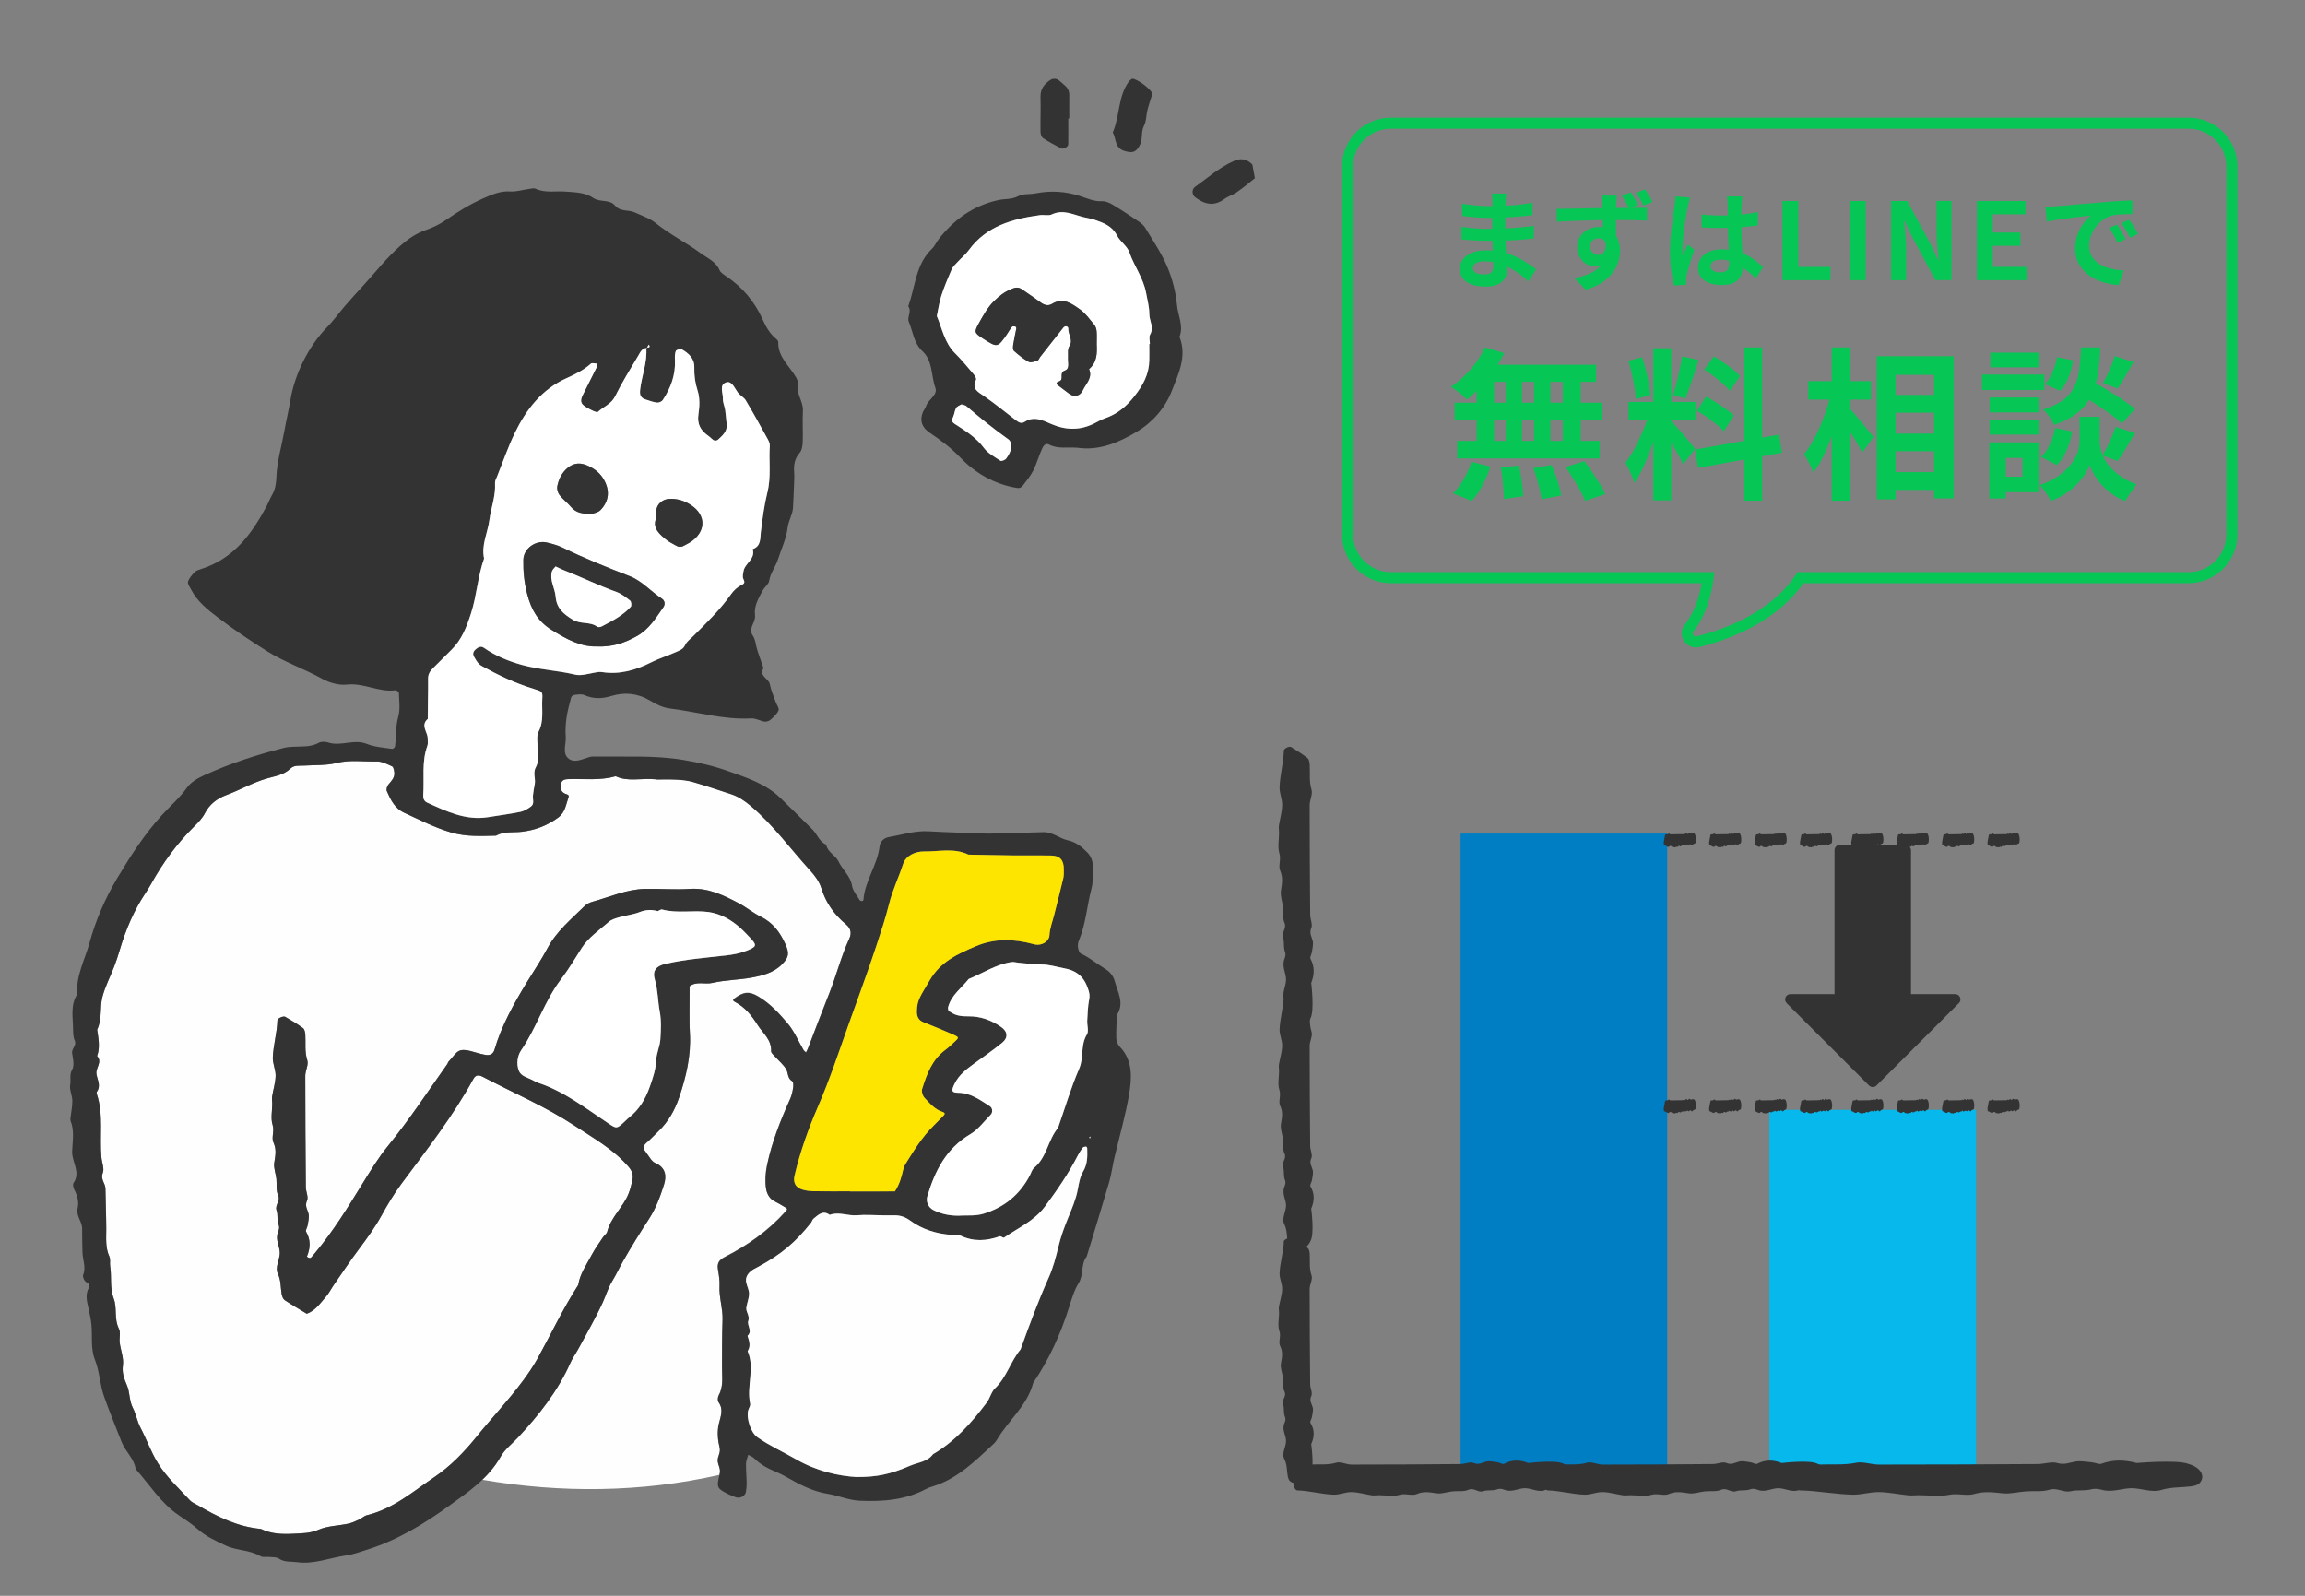<?xml version="1.0" encoding="UTF-8"?>
<svg id="uuid-c8b57635-9fe1-4eda-9382-88addce677b6" data-name="レイヤー 1" xmlns="http://www.w3.org/2000/svg" viewBox="0 0 650 450">
  <rect x="0" y="0" width="650" height="450" fill="#808080" stroke="none"/>
  <g>
    <g>
      <path d="M202.38,411.91c-.08-1.3.89-2.27.53-3.74-.52-2.1-.72-4.48-.25-6.56.49-2.19,1.48-4.13-.06-6.27-.31-.43-.22-1.42.07-1.95,1.39-2.51.9-5.19.92-7.84.02-4.45-.02-8.91.15-13.36.12-3.26-1.03-6.37-.85-9.64.08-1.53-.19-3.09-.43-4.61-.28-1.77.23-2.65,1.98-3.55,6.33-3.24,12.12-7.3,16.92-12.64.84-.94.86-.92-.51-1.7-.77-.44-1.52-.93-2.32-1.3-1.6-.74-2.34-2.33-2.53-3.71-.3-2.14-.15-4.44.3-6.57,1.36-6.48,3.79-12.6,6.5-18.62.44-.97.67-2.06.84-3.12.1-.63.11-1.69-.22-1.89-1.41-.8-1.11-2.31-1.73-3.38-.76-1.32-2.04-2.33-3.07-3.5-.44-.5-1.19-1.06-1.17-1.57.14-3.28-2.32-5.06-3.83-7.45-1.71-2.7-3.57-5.03-6.42-6.5-.61-.32-.58-.58-.03-.98,2.56-1.88,4.1-2.02,6.68-.49,3.3,1.95,5.88,4.76,8.29,7.62,1.82,2.16,2.95,4.91,4.4,7.39.17.29.48.5.73.75.2-.39.43-.77.58-1.18,1.96-5.14,3.92-10.29,5.95-15.38,2.04-5.12,3.36-10.49,5.67-15.5.7-1.51.52-2.89-.95-4.11-3.27-2.73-5.66-6.04-6.94-10.23-.56-1.81-1.85-3.52-3.16-4.96-5.54-6.06-10.34-12.78-16.68-18.13-1.73-1.46-3.49-2.68-5.62-3.37-3.56-1.16-7.11-2.37-10.7-3.41-1.47-.43-3.04-.59-4.58-.67-2.22-.11-4.45-.03-5.92-.03-4.27-.36-7.88.76-11.29-.85-4.34,1.24-8.79.69-13.2.8-.93.02-1.87.11-2.16,1.1-.32,1.07-.3,2.23.86,2.91.51.29,1.49.3,1.2,1.09-.73,2.02-.89,4.27-2.93,5.76-3.12,2.29-6.59,3.58-10.36,4-2.41.27-4.91-.19-7.17,1.09-4.19.1-8.3.34-12.51-.87-4.73-1.36-8.99-3.6-13.39-5.61-2.64-1.21-3.8-3.64-4.87-6.08-.21-.47.04-1.37.4-1.81.85-1.04,1.88-1.97,1.71-3.46-.07-.61-.24-1.54-.63-1.72-1.39-.63-2.91-1.43-4.36-1.39-3.75.11-7.48-.52-11.27.43-2.96.74-6.16.56-9.25.75-1.32.08-2.73-.19-3.8.84-1.85,1.8-4.39,2.14-6.64,2.79-4.04,1.17-7.63,3.28-11.53,4.72-2.44.91-4.64,2.53-5.95,5.1-.69,1.35-1.82,2.52-2.92,3.61-4.9,4.84-8.92,10.32-12.25,16.33-.54.97-1.14,1.91-1.75,2.83q-4.47,6.76-7.19,16.12c-.43,1.47-.93,2.93-1.48,4.36-1.1,2.87-2.57,5.64-3.32,8.6-.75,2.97-.02,6.23-1.46,9.14.33,2.49.9,4.97-.02,7.46,1.55,1.7-.41,3.28-.19,5,.21,1.64,1.37,3.33.14,5.04-.11.15-.09.46-.03.66,1.95,5.85.75,11.92,1.3,17.87.13,1.48.87,3.17.39,4.39-.72,1.84.73,2.93.74,4.43.04,3.78.22,7.57.23,11.35,0,2.67-.27,5.32.9,7.87.34.75.06,1.76.2,2.64.49,3.04-.16,6.14,1.02,9.19,1.01,2.63.03,5.71,1.45,8.45.55,1.07.06,2.64.23,3.96.27,2.14,1.19,4.34.9,6.38-.31,2.18.41,3.91,1.14,5.65.87,2.05.6,4.29,1.68,6.38.86,1.65,1.19,3.76,2.11,5.5,1.75,3.3,2.95,6.84,4.95,10.06,2.47,4,5.9,7.06,9,10.45.57.62,1.47.96,2.23,1.41,5.55,3.25,11.25,6.07,17.79,6.67,2.89,1.41,5.97,1.53,9.1,1.36,2.41-.13,4.73-.07,7.14-1.12,2.55-1.11,5.57-1.12,8.36-1.71,1.05-.22,2.06-.69,3.05-1.14.8-.36,1.48-1.07,2.3-1.27,7.32-1.77,12.91-6.62,18.9-10.68,4.59-3.1,8.42-7.04,11.96-11.42,4.31-5.33,9.05-10.32,13.14-15.86,1.46-1.98,2.82-3.95,4.01-6.09,3.85-6.96,7.22-14.18,11.55-20.87.46-3.15,2.33-5.68,3.75-8.4.92-1.76,2.11-3.37,3.21-5.03.37-.55,1.06-.99,1.2-1.57,1.05-4.19,4.59-6.98,6.08-10.89.47-1.22.78-2.51,1.04-3.79.27-1.37-.11-2.5-1.09-3.63-4.28-4.97-9.92-8.1-15.28-11.63-8.17-5.37-17.16-9.19-25.77-13.72-1.3-.69-2.12-.52-2.71.56-5.77,10.53-13.14,19.95-20.27,29.54-2.1,2.83-3.93,5.88-5.63,8.97-1.82,3.31-4.01,6.33-6.27,9.34-2.52,3.35-4.84,6.86-7.23,10.31-.75,1.09-1.34,2.3-2.21,3.29-1.58,1.81-2.95,3.9-5.37,4.78-2.08-1.27-4.2-2.48-6.22-3.83-.46-.31-.75-1.08-.86-1.68-.34-1.94-.16-3.87-1.09-5.82-.84-1.77.52-3.88.56-5.76.04-1.85-1.3-3.74-.55-5.77.3-.8.55-1.42.17-2.39-.46-1.18-.09-2.68-.52-3.88-.57-1.57,1.2-2.66.4-4.35-.62-1.3-.29-3.03-.46-4.55-.18-1.53-.82-3.1-.6-4.55.3-1.96.7-3.7-.22-5.7-.66-1.44.32-3.19-.25-4.98-.58-1.82-.1-3.97-.1-5.97,0-.67-.14-1.35-.04-2,.31-1.96.94-3.9.99-5.85.04-1.72-.85-3.46-.79-5.17.13-3.51,1.2-6.93,1.29-10.47.02-.59,1.65-1.35,2.23-1.01,1.7.99,3.4,2,4.98,3.16.44.32.62,1.18.66,1.81.16,2.42-.23,4.82.56,7.27.41,1.28-.57,2.94-.57,4.43,0,10.46.07,20.92.16,31.38.01,1.27.79,2.76.34,3.75-.71,1.54.12,2.48.42,3.72.24.99-.09,2.13-.24,3.2-.09.64-.68,1.46-.45,1.86,1.34,2.33,1.23,4.62.24,6.99-.02.06.3.33.49.39.2.06.53.08.65-.04.44-.44.82-.95,1.22-1.43,4.99-5.97,9.07-12.57,13.14-19.18,2.31-3.76,4.62-7.57,7.4-10.97,6.02-7.38,11.21-15.33,16.71-23.06.12-.18.14-.44.28-.59,2.84-3.05,2.46-4.25,7.85-2.6.84.26,1.7.47,2.56.63,1.31.24,2.23-.25,2.58-1.42,1.99-6.83,5.45-12.96,9.1-18.99,1.95-3.21,4.08-6.32,5.84-9.64,2.57-4.84,6.73-8.22,10.51-11.95.6-.59,1.5-.99,2.33-1.22,4.86-1.34,9.54-3.49,14.69-3.59,4.23-.08,8.48.28,12.69,0,5.16-.33,9.47,1.8,13.77,4.07,2.13,1.12,4.02,2.73,6.18,3.78,3.36,1.64,5.38,4.33,6.87,7.6,1.26,2.77,1.03,3.89-.98,5.91-2.34,2.34-5.46,3.09-8.4,3.64-3.66.69-7.47.67-11.15,1.52-2.1.49-4.44-.55-6.41.93-.02,2.2-.05,4.41-.04,6.61,0,2.22-.02,4.45.11,6.67.37,6.29-1.06,12.29-3.06,18.16-1.22,3.58-3.08,6.87-5.88,9.52-1.13,1.07-2.18,2.24-3.37,3.24-1.18.99-.71,1.87,0,2.76.81,1.02,1.48,2.45,2.55,2.9,3.02,1.29,3.2,3.74,2.46,6.09-1.05,3.35-2.33,6.76-4.23,9.67-2.54,3.9-4.99,7.84-7.29,11.88-1.08,1.89-1.99,3.88-3.12,5.73-1.15,1.9-1.75,4.02-2.66,6-2.03,4.42-4.49,8.65-6.8,12.95-.73,1.35-1.66,2.6-2.28,4-3.56,8.02-8.91,14.76-14.83,21.11-1.65,1.76-3.69,3.31-4.84,5.35-1.42,2.52-3.21,4.63-5.2,6.53,22.01,3.8,44.87,3.63,66.85-1.37.02-.07.03-.13.05-.21.4-1.55-.45-2.48-.53-3.72Z" fill="#fefeff"/>
      <path d="M184.92,219.75c-4.27-.36-7.88.76-11.29-.85-4.34,1.24-8.79.69-13.2.8-.93.02-1.87.11-2.17,1.1-.32,1.07-.3,2.23.86,2.91.51.29,1.49.3,1.2,1.09-.73,2.02-.89,4.27-2.93,5.76-3.12,2.29-6.59,3.58-10.36,4-2.41.27-4.91-.19-7.17,1.09-4.19.1-8.3.34-12.51-.86-4.73-1.36-8.99-3.6-13.39-5.61-2.64-1.21-3.8-3.64-4.87-6.08-.21-.47.04-1.37.4-1.81.85-1.04,1.88-1.97,1.71-3.46-.07-.61-.24-1.54-.63-1.72-1.39-.63-2.91-1.43-4.36-1.39-3.75.11-7.48-.52-11.27.43-2.96.74-6.16.56-9.25.75-1.32.08-2.73-.19-3.8.84-1.85,1.8-4.39,2.14-6.64,2.79-4.04,1.17-7.63,3.28-11.53,4.72-2.44.91-4.64,2.53-5.95,5.1-.69,1.35-1.82,2.52-2.92,3.61-4.9,4.84-8.92,10.32-12.25,16.33-.54.97-1.14,1.91-1.75,2.83q-4.47,6.76-7.19,16.12c-.43,1.47-.93,2.93-1.48,4.36-1.1,2.87-2.57,5.64-3.32,8.6-.75,2.97-.02,6.23-1.46,9.14.33,2.49.9,4.97-.02,7.46,1.55,1.7-.41,3.28-.19,5,.21,1.64,1.37,3.33.14,5.04-.11.15-.09.46-.03.66,1.95,5.85.75,11.92,1.3,17.87.13,1.48.87,3.17.39,4.39-.72,1.84.73,2.93.74,4.43.04,3.78.22,7.57.23,11.35,0,2.67-.27,5.32.9,7.87.34.75.06,1.76.2,2.64.49,3.04-.16,6.14,1.02,9.19,1.01,2.63.03,5.71,1.45,8.45.55,1.07.06,2.64.23,3.96.27,2.14,1.19,4.34.9,6.38-.31,2.18.41,3.91,1.14,5.65.87,2.05.6,4.29,1.68,6.38.86,1.65,1.19,3.76,2.11,5.5,1.75,3.3,2.95,6.84,4.95,10.06,2.47,4,5.9,7.06,9,10.45.57.62,1.47.96,2.23,1.41,5.55,3.25,11.25,6.07,17.79,6.67,2.89,1.41,5.97,1.53,9.1,1.36,2.41-.13,4.73-.07,7.14-1.12,2.55-1.11,5.57-1.12,8.36-1.71,1.05-.22,2.06-.69,3.05-1.14.8-.36,1.48-1.07,2.3-1.27,7.32-1.77,12.91-6.62,18.9-10.68,4.59-3.1,8.42-7.04,11.96-11.42,4.31-5.33,9.05-10.32,13.14-15.86,1.46-1.98,2.82-3.95,4.01-6.09,3.85-6.96,7.22-14.18,11.55-20.87.46-3.15,2.33-5.68,3.75-8.4.92-1.76,2.11-3.37,3.21-5.03.37-.55,1.06-.99,1.2-1.57,1.05-4.19,4.59-6.98,6.08-10.89.47-1.22.78-2.51,1.04-3.79.27-1.37-.11-2.5-1.09-3.63-4.28-4.97-9.92-8.1-15.28-11.63-8.17-5.37-17.16-9.19-25.78-13.72-1.3-.69-2.12-.52-2.71.56-5.77,10.53-13.14,19.95-20.27,29.54-2.1,2.83-3.93,5.88-5.63,8.97-1.82,3.31-4.01,6.33-6.27,9.34-2.52,3.35-4.84,6.86-7.23,10.31-.75,1.09-1.34,2.3-2.21,3.29-1.58,1.81-2.95,3.9-5.37,4.78-2.08-1.27-4.2-2.48-6.22-3.83-.46-.31-.75-1.08-.86-1.68-.34-1.94-.16-3.87-1.09-5.82-.84-1.77.52-3.88.56-5.76.04-1.85-1.3-3.74-.55-5.77.3-.8.55-1.42.17-2.39-.46-1.18-.09-2.68-.52-3.88-.57-1.57,1.2-2.66.4-4.35-.62-1.3-.29-3.03-.46-4.55-.18-1.53-.82-3.1-.6-4.55.3-1.96.7-3.7-.22-5.7-.66-1.44.32-3.19-.25-4.98-.58-1.82-.1-3.97-.1-5.97,0-.67-.14-1.35-.04-2,.31-1.96.94-3.9.99-5.85.04-1.72-.85-3.46-.79-5.17.13-3.51,1.2-6.93,1.29-10.47.02-.59,1.65-1.35,2.23-1.01,1.7.99,3.4,2,4.98,3.16.44.32.62,1.18.66,1.81.16,2.42-.23,4.82.56,7.27.41,1.28-.57,2.94-.57,4.43,0,10.46.07,20.92.16,31.38.01,1.27.79,2.76.34,3.75-.71,1.54.12,2.48.42,3.72.24.99-.08,2.13-.24,3.2-.09.64-.68,1.46-.45,1.86,1.34,2.33,1.23,4.62.24,6.99-.02.06.3.33.49.39.2.06.53.08.65-.04.44-.44.82-.95,1.22-1.43,4.99-5.97,9.07-12.57,13.14-19.18,2.31-3.76,4.62-7.57,7.4-10.97,6.02-7.38,11.21-15.33,16.71-23.06.12-.18.14-.44.28-.59,2.84-3.05,2.46-4.25,7.85-2.6.84.26,1.7.47,2.56.63,1.31.24,2.23-.25,2.58-1.42,1.99-6.83,5.45-12.96,9.1-18.99,1.95-3.21,4.08-6.32,5.84-9.64,2.57-4.84,6.73-8.22,10.51-11.95.6-.59,1.5-.99,2.33-1.22,4.86-1.34,9.54-3.49,14.69-3.59,4.23-.08,8.48.28,12.69,0,5.16-.33,9.47,1.8,13.77,4.07,2.13,1.12,4.02,2.73,6.18,3.78,3.36,1.64,5.38,4.33,6.87,7.6,1.26,2.77,1.03,3.89-.98,5.91-2.34,2.34-5.46,3.09-8.4,3.64-3.66.69-7.47.67-11.15,1.52-2.1.49-4.44-.55-6.41.93-.02,2.2-.05,4.41-.04,6.61,0,2.22-.02,4.45.11,6.67.37,6.29-1.06,12.29-3.06,18.16-1.22,3.58-3.08,6.87-5.88,9.52-1.13,1.07-2.18,2.24-3.37,3.24-1.18.99-.71,1.87,0,2.76.81,1.02,1.48,2.45,2.55,2.9,3.02,1.29,3.2,3.74,2.46,6.09-1.05,3.35-2.33,6.76-4.23,9.67-2.54,3.9-4.99,7.84-7.29,11.88-1.08,1.89-1.99,3.88-3.12,5.73-1.15,1.9-1.75,4.02-2.66,6-2.03,4.42-4.49,8.65-6.8,12.95-.73,1.35-1.66,2.6-2.28,4-3.56,8.02-8.91,14.76-14.83,21.11-1.65,1.76-3.69,3.31-4.84,5.35-3.51,6.22-9.23,10.04-14.73,14.01-6.98,5.04-14.36,9.5-22.66,12.15-2.08.66-4.17,1.44-6.31,1.74-4.57.65-8.96,2.54-13.71,1.88-1.74-.24-3.53.09-5.16-1.02-.66-.45-1.7-.36-2.57-.45-.88-.1-1.94.18-2.61-.23-3.04-1.83-6.69-1.53-9.8-3-2.78-1.32-5.59-2.55-7.94-4.67-1.63-1.47-3.51-2.66-5.33-3.9-5.03-3.41-8.15-8.59-12.11-13-.44-2.99-2.91-4.93-3.95-7.61-1.68-4.32-3.48-8.61-5.01-12.99-1.15-3.31-1.22-6.92-2.52-10.2-1.27-3.21-.68-6.59-.99-9.89-.15-1.53-.48-3.04-.82-4.54-.44-1.96-.99-3.92.06-5.85.67-1.23-.47-1.3-.99-1.87-.4-.43-.77-1.33-.59-1.79.89-2.2-.16-4.28-.19-6.41-.03-2.23-.13-4.45-.1-6.67.02-2.01-1.78-3.53-1.26-5.75.4-1.72-.07-3.52-.92-5.17-.29-.55-.52-1.5-.24-1.91,2.09-3.07-.48-5.91-.39-8.89.09-2.82.69-5.77-.42-8.58-.14-.35-.05-.81,0-1.21.16-1.53.51-3.05.47-4.58-.04-1.5-.86-3.06-.6-4.45.27-1.39-.3-2.78.56-4.28.66-1.15.24-3.06-.01-4.58-.23-1.36,1.38-2.18.71-3.66-.43-.95-.44-2.14-.45-3.23-.03-3.3-.8-6.69,1.16-9.76-.38-5.22,2.19-9.81,3.5-14.6,1.74-6.32,4.35-12.39,7.8-18.16,3.77-6.31,7.69-12.42,12.65-17.83,2.36-2.57,4.99-4.85,7.05-7.73,1.09-1.52,3.03-2.63,4.8-3.44,7.24-3.31,14.79-5.77,22.5-7.73.85-.22,1.75-.27,2.64-.32,2.43-.13,4.88.16,7.18-1.11.69-.38,1.83-.36,2.62-.1,3.62,1.21,7.29-1.08,10.97.42,2.2.89,4.72,1.01,7.11,1.4.24.04.77-.42.81-.69.16-1.09.2-2.2.24-3.31.06-1.76.22-3.45.7-5.21.56-2.06.2-4.37.15-6.57,0-.27-.64-.8-.93-.76-4.7.64-8.96-2.14-13.73-1.6-2.26.25-4.94-.51-6.98-1.64-5.02-2.79-10.51-4.64-15.37-7.67-4.87-3.05-9.66-6.26-14.22-9.75-2.79-2.13-5.64-4.4-7.32-7.67-.38-.74-1.09-1.64-.92-2.25.29-1,1.1-1.9,1.85-2.7.43-.45,1.15-.68,1.78-.88,9.18-2.87,14.36-9.89,18.6-17.88.52-.98.89-2.03,1.45-2.99.91-1.58,1.17-3.22,1.24-5.07.15-4.39,1.46-8.63,2.23-12.93.54-3.01,1.26-5.98,1.76-8.99,1.18-7.12,5.14-15.07,10.2-20.25,1.83-1.87,3.38-4.03,5.08-6.04,1.71-2.01,3.53-3.95,5.3-5.89,3.41-3.74,6.55-7.77,10.36-11.13,2.14-1.89,4.47-3.52,7.25-4.47,2.06-.7,3.98-1.66,5.82-2.94,3.26-2.26,6.69-4.37,10.31-5.96,2.33-1.03,4.8-2.15,7.61-1.96,1.72.12,3.49-.46,5.24-.69.64-.08,1.39-.31,1.91-.08,2.78,1.27,5.72.58,8.58.81,2.68.21,5.44.23,7.69,1.78,1.93,1.33,4.61.29,6.16,2.16,1.51,1.82,3.76,1.1,5.53,1.92,2.01.93,4.23,1.64,5.91,3,3.99,3.21,8.57,5.49,12.67,8.49,1.93,1.42,4.3,2.33,5.37,4.81.32.73,1.22,1.27,1.94,1.76,4.52,3.05,7.9,7.06,10.15,12.01.92,2.03,1.94,3.98,3.7,5.45.33.27.77.71.76,1.06-.13,4.19,3.11,6.64,4.93,9.82.32.56.72,1.3.6,1.85-.64,2.8,1.58,5.01,1.42,7.74-.17,2.88.05,5.78-.05,8.66-.04,1.06-.19,2.38-.84,3.12-1.47,1.68-1.74,3.5-1.58,5.56.09,1.11.02,2.23-.03,3.34-.08,2.22-.16,4.44-.3,6.66-.13,1.97-1.29,3.63-1.53,5.69-.35,3-1.77,5.87-2.69,8.8-.66,2.09-2.14,3.81-2.49,6.08-.15.97-1.3,1.75-1.82,2.72-1.15,2.15-2.48,4.27-2.18,6.88.14,1.18-.41,2.11-.83,3.14-.29.73-.34,1.92.07,2.49.97,1.36.95,2.93,1.43,4.38.55,1.68,1.15,3.34,1.73,5.01-1.39,2.26,1.47,2.86,1.78,4.51.32,1.71,1.06,3.34,1.64,5,.28.81,1.05,1.77.83,2.38-.35.96-1.29,1.75-2.08,2.5-.66.64-1.51.86-2.45.58-1.05-.31-2.14-.85-3.19-.79-7.84.43-15.33-1.88-22.99-2.81-1.9-.23-3.82-1.17-5.49-2.19-3.49-2.11-7.23-2.46-10.9-1.34-2.74.83-5.12.89-7.69-.25-.75-.33-1.76-.15-2.64-.06-.38.04-.96.38-1.05.69-.52,1.91-1.04,3.84-1.32,5.79-.25,1.76-.36,3.57-.22,5.33.17,2.13-1.14,4.8.94,6.27,1.66,1.18,3.84.01,5.75-.55.63-.18,1.33-.14,2-.13,8.12.11,16.25-.39,24.36.94,4.38.72,8.7,1.72,12.78,3.18,5.15,1.84,10.54,3.54,14.65,7.51,3.04,2.94,6.02,5.92,9.04,8.88,1.39,1.36,1.94,3.49,3.91,4.33.4,2.17,2.67,2.99,3.49,4.74,1.13,2.38,3.36,4.07,3.82,6.89.24,1.44,1.4,2.73,2.18,4.06.09.15.4.22.61.22.15,0,.41-.19.42-.3.37-5.37,3.93-9.78,4.55-15.09.16-1.42,1.25-2.42,2.65-2.66,3.69-.63,7.28-1.84,11.12-1.62,5.55.31,11.1.45,16.65.65.61.02,1.23-.02,1.84-.03,4.66-.13,9.32-.26,13.97-.38,2.58-.06,4.54,1.8,6.84,2.3,2.39.53,3.93,1.83,5.5,3.42,1.19,1.21,1.6,2.66,1.58,4.24-.03,2,.1,4.08-.4,5.98-1.29,4.87-1.57,9.99-3.58,14.69-.25.59-.32,1.34-.21,1.97.1.6.38,1.47.83,1.67,2.47,1.1,4.48,2.86,6.74,4.22,1.53.92,2.42,2.17,2.78,3.51.82,3.09,2.82,6.23.61,9.55-.07,2.22-.24,4.44-.17,6.65.03.79.44,1.74.99,2.32,3.71,3.87,3.4,8.72,2.65,13.24-1.01,6.04-2.73,11.98-4.15,17.96-.56,2.35-.85,4.77-1.53,7.08-2.03,6.97-4.19,13.9-6.3,20.85-1.72,2.19-.8,5.13-2.27,7.5-1.26,2.02-1.95,4.42-2.68,6.73-2.39,7.62-5.66,14.82-10.15,21.44-1.68,6.47-7.05,10.59-10.27,16.09-.22.38-.51.74-.83,1.04-5.2,4.82-10.22,9.9-17.28,12.06-.63.19-1.27.41-1.85.72-5.88,3.14-12.21,3.58-18.7,3.3-3.14-.14-5.99-1.47-9.04-1.95-4.22-.68-7.93-2.63-11.58-4.72-.95-.54-1.93-1.03-2.93-1.45-2.26-.94-4.4-2.04-6.16-3.81-.45-.46-1.13-.69-1.71-1.02-.22.83-.61,1.66-.62,2.5-.04,1.78.15,3.56.18,5.34.01.88-.06,1.78-.22,2.64-.22,1.24-1.82,1.97-2.98,1.45-.6-.27-1.24-.45-1.83-.75-3.29-1.69-3.58-1.83-2.59-5.71.4-1.55-.45-2.48-.53-3.72-.08-1.3.89-2.27.53-3.74-.52-2.1-.72-4.48-.25-6.56.49-2.19,1.48-4.13-.06-6.27-.31-.43-.22-1.42.07-1.95,1.39-2.51.9-5.19.92-7.84.02-4.45-.02-8.91.15-13.36.12-3.26-1.03-6.37-.85-9.64.08-1.53-.19-3.09-.44-4.61-.28-1.77.23-2.65,1.98-3.54,6.33-3.24,12.12-7.3,16.92-12.64.84-.94.86-.92-.51-1.7-.77-.44-1.52-.93-2.32-1.3-1.6-.74-2.34-2.33-2.53-3.71-.3-2.14-.15-4.44.3-6.57,1.36-6.48,3.79-12.6,6.5-18.62.44-.97.67-2.06.84-3.12.1-.63.11-1.69-.22-1.89-1.41-.8-1.11-2.31-1.73-3.38-.76-1.32-2.04-2.33-3.07-3.5-.44-.5-1.19-1.06-1.17-1.57.15-3.28-2.32-5.06-3.83-7.45-1.71-2.7-3.57-5.03-6.42-6.5-.61-.32-.58-.58-.03-.98,2.56-1.88,4.1-2.02,6.68-.49,3.3,1.95,5.88,4.76,8.29,7.62,1.82,2.16,2.95,4.91,4.4,7.39.17.29.48.5.73.75.2-.39.43-.77.58-1.18,1.96-5.14,3.92-10.29,5.95-15.38,2.04-5.12,3.36-10.49,5.67-15.5.7-1.51.52-2.89-.95-4.11-3.27-2.73-5.66-6.04-6.94-10.23-.56-1.81-1.85-3.52-3.16-4.96-5.54-6.06-10.34-12.78-16.68-18.13-1.73-1.46-3.49-2.68-5.62-3.37-3.56-1.16-7.11-2.37-10.7-3.41-1.47-.43-3.04-.59-4.58-.67-2.22-.11-4.45-.03-5.92-.03ZM182.38,98.18c-1.38,0-1.83,1.18-2.36,2.06-2.27,3.81-4.62,7.59-6.58,11.56-1.09,2.22-3.27,2.88-4.84,4.37-.17.17-.8-.03-1.16-.19-.81-.37-1.61-.77-2.35-1.24-1.38-.89-1.57-1.68-.75-3.35,1.26-2.59,2.59-5.14,3.86-7.72.16-.33.16-.73.23-1.1-.62-.02-1.47-.31-1.81,0-2.02,1.8-4.38,2.98-6.81,4.07-7.04,3.15-11.45,8.86-14.68,15.55-1.9,3.94-3.33,8.11-4.96,12.18-.24.6-.62,1.25-.59,1.85.23,3.61-1.13,6.97-1.59,10.47-.48,3.61-2.33,7.03-1.49,10.83-1.79,4.99-2.05,10.34-3.67,15.41-1.24,3.87-2.63,7.49-5.57,10.37-1.75,1.72-3.46,3.47-5.21,5.19-.83.81-1.36,1.7-1.34,2.92.03,2-.02,4.01-.04,6.01-.02,1.78-.03,3.56-.05,5.34-2.16,1.85.02,3.71-.02,5.57-.02.67.13,1.4-.09,1.99-1.67,4.53-.83,9.25-1.17,13.88-.07.93.21,1.75,1.16,2.18,5.44,2.47,10.84,5.08,17.11,4.08,3.05-.49,6.11-.89,9.13-1.5,1.04-.21,2.06-.85,2.94-1.48,1.08-.78.5-2.02.59-3.09.09-1.08.31-2.16.51-3.23.31-1.61-.65-3.15.38-4.94.79-1.37.32-3.47.4-5.24.07-1.55-.36-3.36.29-4.61,1.55-3.01.88-6.1,1.05-9.16.12-2.16.06-2.17-2.53-2.96-5.09-1.55-9.85-3.82-14.5-6.39-1.09-.6-1.52-1.48-2.09-2.42-.57-.92-.45-1.58.3-2.27.71-.66,1.52-1.06,2.36-.47,3.29,2.29,6.91,3.77,10.75,4.83,4.89,1.35,9.99,1.54,14.93,2.72,1.61.39,3.49-.16,5.21-.49.86-.17,1.59-.34,2.53-.2,4.85.75,9.48-.6,13.67-2.72,2.38-1.2,4.9-1.94,7.29-3.04,1.04-.48,1.84-.74,2.37-1.9.43-.96,1.44-1.66,2.23-2.45,3.77-3.78,7.62-7.46,10.71-11.86.73-1.05,1.79-2.05,2.93-2.58,1.3-.61.73-1.12.46-1.94-.18-.55.03-1.25.11-1.87.32-2.33,3.49-3.49,2.6-6.32,2.44-.86,2.08-3.03,2.32-4.93.47-3.7.93-7.46,1.82-11.02,1.12-4.46.38-8.83.69-13.23.04-.61-.28-1.31-.6-1.88-2.02-3.65-4.03-7.31-6.17-10.89-.53-.89-1.65-1.4-2.27-2.25-.91-1.24-1.67-3.35-3.26-2.82-2.07.69-.84,3-.92,4.59-.05,1.04.48,2.1.64,3.17.2,1.3.25,2.62.42,3.92.27,2.09-1.13,3.26-2.43,4.47-.25.23-.85.36-1.12.21-.57-.3-1.01-.86-1.55-1.24-2.19-1.51-3.3-3.33-2.85-6.21.34-2.16.41-4.58-.25-6.61-.71-2.18-.99-4.27-.92-6.49.07-2.6-1.6-4.05-3.6-5.18-.36-.2-1.5.17-1.63.53-.3.78-.26,1.72-.23,2.59.18,4.15-1.19,7.83-3.43,11.22-.29.43-1.1.79-1.62.73-1.08-.13-2.14-.52-3.19-.87-1.47-.48-1.75-1.25-1.57-2.86.46-3.94,2.08-7.7,1.71-11.76.41-.15,1.42.18.7-.88-.19.34-.37.68-.56,1.02ZM241.7,416.52c5.4,0,9.12-.66,15-3.2,2.17-.94,4.84-1.07,6.42-3.23,6.23-3.64,10.91-8.91,15.17-14.59.92-1.22,1.25-2.97,2.32-3.99,3.28-3.12,4.38-7.6,7.2-10.97,2.46-6.83,4.97-13.63,7.94-20.26,1.25-2.78,2.02-5.81,2.75-8.78.68-2.78,1.63-5.43,2.72-8.07,1.09-2.63,2.24-5.31,2.74-8.08.32-1.78.63-3.53,1.51-5.01,1.22-2.06,1.2-4.21,1.14-6.42,0-.2-.19-.57-.27-.57-.33.02-.78.05-.94.26-.53.69-1.02,1.44-1.42,2.21-2.64,5.13-5.87,9.86-9.33,14.48-3.03,4.05-7.55,5.98-11.5,8.72-.21.15-.89-.49-1.22-.37-3.67,1.31-7.28,1.55-10.93-.14-.75-.35-1.74-.21-2.63-.27-4.27-.29-8.24-1.52-11.71-4.05-1.33-.97-2.71-1.46-4.3-1.46-1.11,0-2.22.02-3.33,0-2.45-.02-4.91-.24-7.33-.02-2.59.23-5.13-1.08-7.7-.11-1.95-1.43-3.24.02-4.58,1.09-.32.26-.41.79-.68,1.13-4.31,5.43-8.38,8.93-15.01,12.49-.58.31-1.19.59-1.71.98-1.14.84-1.86,1.93-1.55,3.42.22,1.06.81,2.1.79,3.14-.02,1.29-.57,2.56-.76,3.86-.19,1.27,1.04,2.29.54,3.79-.43,1.28,1.28,2.84-.21,4.21.45,1.43.98,2.87.03,4.31,2.09,4.85-.38,9.92.71,14.84.12.56-.39,1.24-.56,1.88-.58,2.24.76,6.26,2.57,7.54,3.43,2.43,7.27,4.13,10.89,6.22,5.7,3.29,11.78,4.73,17.26,5.04ZM239.69,335.94v.03c2,0,4.01,0,6.01,0,2.21,0,4.43-.01,6.64-.02,1.23-1.84,1.84-3.91,2.32-6.04.14-.63.4-1.27.74-1.81,2.34-3.76,4.67-7.53,7.85-10.67.95-.93,1.86-1.9,2.8-2.84.47-.47.42-.81-.21-1.01-2.23-.71-3.68-2.45-5.18-4.05-.52-.55-.87-1.73-.65-2.42,1.29-4.16,2.78-8.24,6.49-11.01,1.05-.79,2.02-1.7,2.97-2.61.92-.88.85-1.05-.5-1.66-1.01-.46-2.03-.89-3.05-1.31-1.82-.76-3.64-1.53-5.48-2.24-1.48-.57-1.93-1.69-1.91-3.15.06-3.24,1.11-4.36,3.63-8.71,3.04-5.25,7.85-7.42,12.97-9.59,5.37-2.28,10.74-2.1,16.2-.63.21.06.42.11.64.15,1.79.32,3.86-.85,3.96-2.66.11-2.04.86-3.84,1.33-5.74.85-3.41,1.75-6.81,2.55-10.23.2-.85.15-1.77.15-2.66.01-2.53-1.08-3.76-3.54-3.81-3.56-.07-7.12,0-10.67-.03-4.23-.05-8.45-.15-12.68-.23-4.03-1.96-8.33-.83-12.48-.89-2.41-.04-5.13,1.13-5.93,3.54-1.23,3.77-2.99,7.38-3.93,11.17-1.01,4.07-2.33,8.02-3.64,11.98-2.48,7.52-5.26,14.94-7.91,22.41-2.72,7.68-5.29,15.41-8.55,22.91-2.71,6.24-5,12.68-6.57,19.33-.49,2.07.27,3.46,2.35,4.05,1.04.3,2.16.4,3.25.42,3.34.05,6.67.02,10.01.02ZM270.94,342.79c2.18-.07,4.31.14,6.55-.56,5.81-1.83,10.03-5.33,12.87-10.64.41-.77.65-1.76,1.27-2.27,3.61-2.96,3.88-7.89,6.74-11.26,1.95-5.58,3.62-11.29,5.96-16.7,1.36-3.14.32-6.63,2.18-9.63.59-.96.02-2.6.09-3.92.11-1.98.16-3.99.54-5.93.18-.91.13-1.59-.13-2.46-1.01-3.51-3-5.63-6.78-6.32-2.15-.39-4.22-1.09-6.46-1.11-2.21-.02-4.41-.31-6.61-.5-.62-.05-1.26-.28-1.86-.19-4.42.63-8.1,3.15-12.13,4.79-2.02,2.55-4.86,4.5-5.78,7.85-.09.34-.02.75.08,1.1.04.15.37.21.54.34,1.52,1.1,3.26,1.25,5.07,1.23,3.42-.04,6.52,1.09,9.27,3.02,1.85,1.29,1.96,3.06.27,4.43-2.57,2.08-5.29,3.98-7.97,5.92-2.15,1.56-4.22,3.15-5.45,5.63-.96,1.94-.92,2.53.98,2.55,3.6.03,6.22,2.07,9.01,3.83.71.45.83,1.72.2,2.35-1.88,1.88-3.53,4.18-5.75,5.5-6.8,4.02-9.98,10.35-12.12,17.49-.48,1.6.3,3.2,1.72,3.92,2.42,1.23,5,1.68,7.71,1.56ZM185.47,256.94c-1.7-.45-3.31-.43-5.04.26-1.82.72-3.83.92-5.73,1.46-1.04.3-2.2.62-2.99,1.3-2.67,2.31-5.76,4.43-7.61,7.31-1.9,2.95-3.68,6.02-5.82,8.81-4.74,6.17-6.92,13.75-11.31,20.12-1.05,1.52-1.4,3.8-.65,5.74.6,1.56,2.36,1.89,3.73,2.58.59.3,1.16.65,1.78.86,7.24,2.4,13.19,7.05,19.41,11.2,2.67,1.78,2.56,1.94,5.16-.52.32-.31.63-.63.98-.9,2.86-2.26,4.61-5.16,5.84-8.63.89-2.52,1.72-4.93,1.84-7.64.08-1.93,1.02-3.81,1.16-5.74.18-2.65.31-5.39-.18-7.97-.56-2.95-.5-5.98-1.36-8.9-.75-2.53.33-3.87,2.97-4.47,5.59-1.28,11.29-1.71,16.97-2.36,1.99-.23,3.88-.55,5.78-1.29,3.01-1.17,3.21-1.53,1.07-3.77-.92-.96-1.83-1.94-2.83-2.82-2.52-2.22-5.42-3.88-8.75-4.36-4.35-.62-8.83.45-13.18-.72-.34-.09-.82.3-1.23.47ZM307.38,320.47l-.25.39.39.05-.14-.45Z" fill="#333"/>
      <path d="M303.69,126.26c-2.6-.25-5.32.43-7.83-.89-1.12-.59-1.69.49-2,1.16-.92,1.99-1.48,4.15-2.46,6.1-.78,1.55-1.92,2.94-2.99,4.33-.36.47-.83.78-1.66.64-6.32-1.06-11.64-4.09-15.98-8.61-2.63-2.73-5.56-4.92-8.65-7-2.16-1.46-2.81-3.41-1.9-5.7.25-.61.72-1.15.92-1.77.62-1.9,3.36-3.12,2.63-5.15-1.24-3.45-.68-7.6-3.66-10.36-2.45-2.26-2.66-5.5-3.84-8.29-.54-1.27.92-2.91-.15-4.36,2.01-5.5,2.05-11.79,6.7-16.22.78-.74,1.21-1.84,1.89-2.71,4.35-5.57,9.75-9.45,16.8-11.01,1.83-.41,3.76-.13,5.55-1.08,1.47-.79,3.33-.49,4.96-.81,4.23-.83,8.27-.6,12.38.7,2.07.66,4.09,1.64,6.42,1.51,1-.06,2.14.5,3.06,1.05,2.45,1.47,4.84,3.05,7.21,4.66.72.49,1.46,1.11,1.9,1.85,2.15,3.59,4.55,7.09,6.17,10.91,1.44,3.4,2.4,7.14,2.74,10.8.28,2.97,1.92,5.89.71,8.97,2.19,5.5-.32,10.5-2.19,15.29-1.86,4.77-5.42,8.84-9.82,11.46-5.08,3.03-10.61,5.47-16.9,4.51ZM324.09,97.01c.06,0,.11,0,.17,0,0-.89-.33-1.97.06-2.64,1.18-2.05-.22-3.87-.22-5.79,0-1.98-.55-3.92-.89-5.87-.76-4.25-3.38-7.61-4.74-11.55-.61-1.78-2.61-3.03-3.5-4.76-1.38-2.69-3.82-3.56-6.33-4.42-1.03-.36-2.14-.48-3.2-.75-2.91-.74-5.69-2.23-8.86-.74-.92.44-2.21.04-3.31.19-7.78,1.06-15.09,3.06-20.07,9.87-.91,1.25-2.16,2.24-3.21,3.39-.6.65-1.3,1.29-1.64,2.07-1.06,2.43-2.08,4.89-2.9,7.4-.6,1.85-.86,3.81-1.27,5.72,1.5,3.58,2.18,7.55,5.11,10.47,1.86,1.85,3.54,3.89,5.24,5.89.38.44.88,1.27.71,1.62-1.3,2.63.58,3.42,2.27,4.6,3.08,2.15,6,4.52,8.98,6.81.74.57,1.55,1.03,2.41.47,2.69-1.75,5.12-.46,7.56.59,4.09,1.76,8.13,1.85,12.15-.19.99-.5,1.96-1.07,3-1.43,3.42-1.18,5.95-3.26,8.25-6.17,2.44-3.09,4.14-6.17,4.23-10.09.04-1.56,0-3.12,0-4.67ZM271.14,114.03c-.47.3-1.21.52-1.5,1.01-.44.74-.47,1.7-.84,2.49-.42.9-.55,1.37.52,2.06,2.95,1.91,5.94,3.75,8.14,6.71,1.13,1.53,3.01,2.54,4.66,3.62.3.2,1.34-.22,1.64-.63.63-.88,1.23-1.91,1.41-2.96.13-.75-.17-1.98-.72-2.37-4.15-2.94-8.09-6.13-11.94-9.44-.31-.26-.81-.3-1.36-.49Z" fill="#333"/>
      <path d="M324.9,26.41c.02.19-.05.39-.11.58-.43,1.45-.96,2.88-1.29,4.36-.31,1.4-.23,2.86-.93,4.19-.89,1.72-.24,3.76-1.22,5.53-1.09,1.95-2.09,2.14-4.23,1.5-2.84-.84-2.32-3.44-3.32-5.24,2.01-4.6,1.42-10.01,4.48-14.28.13-.18.29-.34.46-.48.17-.14.36-.34.55-.36,1.28-.1,5.49,3.05,5.62,4.2Z" fill="#333"/>
      <path d="M301.25,33.4c0,2.42.02,4.84-.01,7.26,0,.72-1.31,1.52-2.01,1.17-1.73-.89-3.46-1.81-5.09-2.87-.44-.29-.71-1.14-.72-1.74-.05-3.3.09-6.6,0-9.9-.07-2.3,1.15-3.72,2.87-4.84.45-.29,1.3-.37,1.78-.14.77.37,1.38,1.07,2.06,1.63.9.73,1.41,1.62,1.4,2.83-.03,2.2,0,4.4,0,6.61-.09,0-.18,0-.27,0Z" fill="#333"/>
      <path d="M353.87,50.24c-1.66,1.41-3.39,2.77-5.18,4.02-1.07.74-2.41,1.1-3.45,1.87-2.95,2.17-5.61,1.48-8.25-.54-.86-.66-.97-2.18-.03-2.86,3.54-2.54,6.81-5.44,10.87-7.28,2.24-1.01,3.78-.57,5.32.93" fill="#333"/>
      <path d="M182.24,98.04c.37,4.05-1.25,7.82-1.71,11.76-.19,1.62.1,2.38,1.57,2.86,1.05.34,2.11.74,3.19.87.52.06,1.33-.3,1.62-.73,2.24-3.39,3.61-7.07,3.43-11.22-.04-.87-.07-1.81.23-2.59.13-.35,1.27-.73,1.63-.53,1.99,1.13,3.67,2.59,3.6,5.18-.06,2.22.22,4.31.92,6.49.66,2.03.59,4.45.25,6.61-.46,2.88.66,4.7,2.85,6.21.54.38.98.94,1.55,1.24.27.14.88.02,1.12-.21,1.3-1.2,2.7-2.38,2.43-4.47-.17-1.3-.22-2.62-.42-3.92-.16-1.07-.69-2.13-.64-3.17.07-1.59-1.15-3.9.92-4.59,1.59-.53,2.35,1.58,3.26,2.82.62.85,1.74,1.37,2.27,2.25,2.14,3.58,4.15,7.24,6.17,10.89.32.57.64,1.27.6,1.88-.31,4.39.43,8.77-.69,13.23-.89,3.56-1.35,7.32-1.82,11.02-.24,1.9.11,4.07-2.32,4.93.89,2.83-2.29,3.99-2.6,6.32-.09.62-.29,1.32-.11,1.87.27.82.84,1.33-.46,1.94-1.14.53-2.19,1.53-2.93,2.58-3.09,4.4-6.94,8.09-10.71,11.86-.79.79-1.79,1.49-2.23,2.45-.53,1.17-1.33,1.42-2.37,1.9-2.39,1.1-4.91,1.83-7.29,3.04-4.19,2.12-8.81,3.47-13.67,2.72-.94-.14-1.67.03-2.53.2-1.72.33-3.6.88-5.21.49-4.93-1.18-10.03-1.37-14.93-2.72-3.84-1.06-7.46-2.54-10.75-4.83-.84-.59-1.66-.18-2.36.47-.75.69-.87,1.35-.3,2.27.57.94,1.01,1.82,2.09,2.42,4.65,2.57,9.42,4.84,14.5,6.39,2.6.79,2.66.8,2.53,2.96-.17,3.06.51,6.16-1.05,9.16-.65,1.25-.22,3.06-.29,4.61-.08,1.77.39,3.87-.4,5.24-1.03,1.79-.06,3.33-.38,4.94-.21,1.07-.42,2.14-.51,3.23-.09,1.06.49,2.31-.59,3.09-.89.64-1.9,1.27-2.94,1.48-3.02.61-6.08,1.01-9.13,1.5-6.27,1-11.67-1.61-17.11-4.08-.95-.43-1.23-1.24-1.16-2.18.34-4.63-.5-9.36,1.17-13.88.22-.59.07-1.33.09-1.99.05-1.86-2.14-3.72.02-5.57.02-1.78.03-3.56.05-5.34.02-2,.07-4.01.04-6.01-.02-1.21.51-2.11,1.34-2.92,1.75-1.71,3.46-3.47,5.21-5.19,2.94-2.88,4.33-6.5,5.57-10.37,1.62-5.06,1.88-10.41,3.67-15.41-.84-3.8,1.01-7.22,1.49-10.83.46-3.5,1.83-6.86,1.59-10.47-.04-.6.34-1.25.59-1.85,1.63-4.07,3.06-8.24,4.96-12.18,3.23-6.69,7.65-12.4,14.68-15.55,2.44-1.09,4.79-2.27,6.81-4.07.33-.3,1.19,0,1.81,0-.07.37-.07.78-.23,1.1-1.27,2.58-2.6,5.14-3.86,7.72-.81,1.67-.62,2.46.75,3.35.74.48,1.54.88,2.35,1.24.36.16.98.36,1.16.19,1.57-1.49,3.74-2.16,4.84-4.37,1.96-3.97,4.31-7.75,6.58-11.56.53-.88.98-2.06,2.36-2.06l-.14-.14ZM168.19,182.3c4.6.19,7.96-1.01,11.38-2.91,3.53-1.97,5.36-5.13,7.51-8.17.61-.86.34-1.91-.38-2.38-3.14-2.03-5.61-5.03-9.2-6.41-6.38-2.46-12.72-5.02-18.87-8.02-1.37-.67-2.9-1.07-4.39-1.43-3.13-.74-6.57,1.66-6.64,4.85-.07,3.29.24,6.49,1.11,9.79,1.14,4.31,2.96,7.54,6.78,9.95,4.17,2.64,8.35,4.88,12.72,4.72ZM167.02,144.89c.41-.18,1.64-.36,2.32-1.06,2.43-2.53,2.66-5.49,1.02-8.46-1-1.81-2.47-3.03-4.31-3.92-2.31-1.11-4.22-1.01-6.06.55-1.59,1.34-2.46,3.15-2.83,5.12-.14.77.14,1.83.62,2.45.93,1.22,2.23,2.15,3.21,3.34,1.44,1.74,3.31,2.05,6.03,1.97ZM184.94,146.41c-.91,2.61,1.11,4.36,3.25,6.01.68.53,1.51.87,2.25,1.33.8.5,1.59.64,2.44.13.56-.34,1.18-.59,1.73-.94,4.53-2.92,4.64-7.62.26-10.5-1.89-1.24-3.91-1.89-6.2-1.75-1.82.11-3.38,1.43-3.58,3.19-.08.65-.08,1.32-.14,2.54Z" fill="#fff"/>
      <path d="M241.7,416.52c-5.47-.31-11.56-1.75-17.26-5.04-3.62-2.09-7.46-3.79-10.89-6.22-1.81-1.28-3.15-5.3-2.57-7.54.17-.64.68-1.32.56-1.88-1.09-4.91,1.38-9.99-.71-14.84.95-1.44.42-2.88-.03-4.31,1.48-1.37-.22-2.93.21-4.21.5-1.5-.74-2.51-.54-3.79.2-1.3.74-2.57.76-3.86.02-1.04-.56-2.08-.79-3.14-.32-1.49.41-2.58,1.55-3.42.52-.39,1.13-.66,1.71-.98,6.63-3.55,10.7-7.06,15.01-12.49.27-.34.36-.87.68-1.13,1.34-1.07,2.63-2.52,4.58-1.09,2.57-.97,5.11.34,7.7.11,2.42-.21,4.89,0,7.33.02,1.11,0,2.22,0,3.33,0,1.6,0,2.97.48,4.3,1.46,3.47,2.53,7.44,3.76,11.71,4.05.88.06,1.87-.08,2.63.27,3.65,1.69,7.26,1.45,10.93.14.32-.12,1.01.52,1.22.37,3.95-2.74,8.47-4.67,11.5-8.72,3.45-4.62,6.69-9.35,9.33-14.48.4-.78.89-1.52,1.42-2.21.16-.21.62-.25.94-.26.09,0,.27.37.27.57.06,2.21.09,4.36-1.14,6.42-.88,1.48-1.19,3.24-1.51,5.01-.5,2.77-1.65,5.45-2.74,8.08-1.09,2.64-2.04,5.29-2.72,8.07-.72,2.98-1.5,6-2.75,8.78-2.97,6.63-5.48,13.44-7.94,20.26-2.82,3.37-3.92,7.85-7.2,10.97-1.07,1.01-1.4,2.76-2.32,3.99-4.26,5.68-8.94,10.95-15.17,14.59-1.58,2.17-4.24,2.3-6.42,3.23-5.88,2.54-9.6,3.2-15,3.2Z" fill="#fefeff"/>
      <path d="M239.69,335.94c-3.34,0-6.68.03-10.01-.02-1.09-.02-2.21-.12-3.25-.42-2.09-.59-2.84-1.98-2.35-4.05,1.57-6.65,3.86-13.1,6.57-19.33,3.26-7.5,5.83-15.23,8.55-22.91,2.65-7.47,5.43-14.89,7.91-22.41,1.3-3.95,2.62-7.91,3.64-11.98.94-3.79,2.7-7.41,3.93-11.17.79-2.42,3.51-3.58,5.93-3.54,4.16.06,8.45-1.06,12.48.89,4.23.08,8.45.18,12.68.23,3.56.04,7.12-.04,10.67.03,2.46.05,3.55,1.28,3.54,3.81,0,.89.05,1.81-.15,2.66-.8,3.42-1.71,6.82-2.55,10.23-.47,1.9-1.22,3.71-1.33,5.74-.1,1.81-2.17,2.98-3.96,2.66-.22-.04-.43-.1-.64-.15-5.47-1.47-10.83-1.65-16.2.63-5.11,2.17-9.92,4.34-12.97,9.59-2.52,4.35-3.57,5.47-3.63,8.71-.03,1.46.43,2.58,1.91,3.15,1.84.71,3.66,1.49,5.48,2.24,1.02.42,2.04.85,3.05,1.31,1.36.62,1.42.79.5,1.66-.95.91-1.92,1.83-2.97,2.61-3.71,2.77-5.2,6.85-6.49,11.01-.21.69.14,1.86.65,2.42,1.5,1.6,2.95,3.35,5.18,4.05.63.2.67.55.21,1.01-.94.94-1.85,1.9-2.8,2.84-3.18,3.14-5.51,6.91-7.85,10.67-.34.55-.6,1.18-.74,1.81-.48,2.13-1.09,4.2-2.32,6.04-2.21,0-4.43.01-6.64.02-2,0-4.01,0-6.01,0v-.03Z" fill="#fee500"/>
      <path d="M270.94,342.79c-2.7.11-5.28-.33-7.71-1.56-1.42-.72-2.2-2.33-1.72-3.92,2.13-7.14,5.31-13.47,12.12-17.49,2.23-1.31,3.88-3.61,5.75-5.5.62-.63.51-1.9-.2-2.35-2.79-1.76-5.41-3.8-9.01-3.83-1.89-.02-1.94-.6-.98-2.55,1.23-2.48,3.3-4.07,5.45-5.63,2.68-1.94,5.4-3.84,7.97-5.92,1.69-1.37,1.58-3.14-.27-4.43-2.75-1.93-5.85-3.06-9.27-3.02-1.8.02-3.54-.13-5.07-1.23-.18-.13-.5-.19-.54-.34-.1-.35-.17-.76-.08-1.1.92-3.35,3.77-5.3,5.78-7.85,4.03-1.64,7.71-4.16,12.13-4.79.6-.09,1.24.14,1.86.19,2.2.18,4.41.48,6.61.5,2.24.02,4.31.71,6.46,1.11,3.78.69,5.77,2.82,6.78,6.32.25.88.31,1.55.13,2.46-.38,1.94-.43,3.94-.54,5.93-.07,1.32.5,2.97-.09,3.92-1.87,3-.82,6.49-2.18,9.63-2.34,5.41-4.01,11.12-5.96,16.7-2.87,3.37-3.13,8.3-6.74,11.26-.62.51-.86,1.5-1.27,2.27-2.83,5.31-7.06,8.81-12.87,10.64-2.23.7-4.36.49-6.55.56Z" fill="#fff"/>
      <path d="M185.47,256.94c.42-.17.89-.56,1.23-.47,4.35,1.17,8.83.1,13.18.72,3.32.48,6.22,2.13,8.75,4.36,1,.88,1.91,1.86,2.83,2.82,2.14,2.24,1.93,2.6-1.07,3.77-1.9.74-3.79,1.06-5.78,1.29-5.67.65-11.38,1.08-16.97,2.36-2.64.61-3.72,1.94-2.97,4.47.86,2.92.81,5.94,1.36,8.9.49,2.58.36,5.32.18,7.97-.13,1.93-1.07,3.82-1.16,5.74-.12,2.71-.95,5.12-1.84,7.64-1.22,3.47-2.97,6.37-5.84,8.63-.35.27-.66.6-.98.9-2.6,2.46-2.49,2.3-5.16.52-6.22-4.15-12.17-8.8-19.41-11.2-.62-.21-1.19-.56-1.78-.86-1.37-.69-3.13-1.03-3.73-2.58-.74-1.93-.39-4.22.65-5.74,4.39-6.37,6.57-13.95,11.31-20.12,2.14-2.79,3.92-5.85,5.82-8.81,1.85-2.88,4.95-5,7.61-7.31.79-.68,1.95-1,2.99-1.3,1.9-.54,3.91-.74,5.73-1.46,1.73-.68,3.33-.71,5.04-.26Z" fill="#fff"/>
      <polygon points="307.38 320.47 307.52 320.92 307.13 320.87 307.38 320.47" fill="#fff"/>
      <path d="M182.38,98.18c.19-.34.37-.68.56-1.02.72,1.05-.29.73-.7.88l.14.14Z" fill="#fff"/>
      <path d="M324.09,97.01c0,1.56.03,3.12,0,4.67-.09,3.92-1.79,7-4.23,10.09-2.3,2.91-4.82,4.99-8.25,6.17-1.04.36-2.01.93-3,1.43-4.02,2.04-8.06,1.96-12.15.19-2.44-1.05-4.86-2.34-7.56-.59-.87.57-1.68.1-2.41-.47-2.98-2.29-5.9-4.66-8.98-6.81-1.7-1.18-3.57-1.98-2.27-4.6.17-.35-.33-1.17-.71-1.62-1.7-2-3.38-4.04-5.24-5.89-2.93-2.92-3.6-6.88-5.11-10.47.41-1.91.67-3.87,1.27-5.72.82-2.52,1.84-4.97,2.9-7.4.34-.78,1.04-1.42,1.64-2.07,1.05-1.15,2.3-2.14,3.21-3.39,4.98-6.81,12.29-8.81,20.07-9.87,1.1-.15,2.38.25,3.31-.19,3.16-1.5,5.95,0,8.86.74,1.06.27,2.17.39,3.2.75,2.51.87,4.95,1.73,6.33,4.42.89,1.74,2.89,2.99,3.5,4.76,1.36,3.94,3.99,7.31,4.74,11.55.35,1.95.89,3.88.89,5.87,0,1.92,1.41,3.74.22,5.79-.39.67-.06,1.75-.06,2.64-.06,0-.11,0-.17,0ZM309.27,97.05c0-1.41.07-2.53-.03-3.63-.06-.62-.26-1.34-.65-1.81-1.28-1.53-2.46-3.25-4.06-4.37-2.28-1.59-4.72-3.49-7.85-1.56-1.31.81-2.49.19-3.63-.68-1.58-1.2-3.25-2.27-4.87-3.41-1.02-.72-1.93-.55-3.06-.06-1.89.8-3.4,1.97-4.84,3.4-1.76,1.75-2.92,3.87-4.11,5.98-1.56,2.78-1.51,2.92,1.13,4.62,3.92,2.53,4.03,2.51,6.59-1.18.5-.72.91-1.51,1.46-2.2.15-.18.66-.14.98-.08.12.02.3.38.27.55-.27,1.51-.64,3-.87,4.51-.09.59-.16,1.5.18,1.8,1.3,1.16,2.68,2.29,4.2,3.11.59.32,1.66-.1,2.46-.36.33-.11.49-.69.76-1.03,2.17-2.78,4.34-5.57,6.54-8.32.47-.59,1.47-.36,1.42.33-.13,1.67,1.48,3.16.25,5.01-.54.81-.28,2.15-.35,3.25-.08,1.28.57,3.06-.89,3.57-1.77.62-.15,2.49-1.56,3.02-.51.19-1.3.49-.32,1.2,1.06.77,2.09,1.6,3.16,2.37,1.4,1,3,.63,3.77-1.03.88-1.89,2.85-3.49,1.76-5.97,2.35-1.96,2.27-4.65,2.16-7.03Z" fill="#fff"/>
      <path d="M271.14,114.03c.55.19,1.05.23,1.36.49,3.85,3.31,7.79,6.5,11.94,9.44.55.39.86,1.63.72,2.37-.18,1.04-.78,2.08-1.41,2.96-.3.42-1.34.83-1.64.63-1.65-1.08-3.53-2.09-4.66-3.62-2.19-2.96-5.18-4.79-8.14-6.71-1.07-.69-.94-1.16-.52-2.06.37-.79.4-1.76.84-2.49.29-.49,1.04-.72,1.5-1.01Z" fill="#fff"/>
      <path d="M168.19,182.3c-4.37.15-8.55-2.09-12.72-4.72-3.81-2.41-5.64-5.64-6.78-9.95-.87-3.3-1.18-6.51-1.11-9.79.07-3.19,3.51-5.6,6.64-4.85,1.49.36,3.02.76,4.39,1.43,6.15,3,12.49,5.57,18.87,8.02,3.59,1.38,6.06,4.38,9.2,6.41.73.47,1,1.51.38,2.38-2.15,3.03-3.97,6.2-7.51,8.17-3.41,1.9-6.78,3.1-11.38,2.91ZM156.67,159.73c-.38.5-.9.92-1.04,1.43-.69,2.5.86,4.7,1.05,7.04.28,3.38,2.22,4.92,4.82,6.54,2.22,1.38,4.89.46,6.94,2.01.25.19.9.08,1.26-.11,2.93-1.53,5.9-3.04,8.17-5.52.28-.3.18-1.46-.15-1.72-1.19-.95-2.46-1.96-3.87-2.47-5.17-1.86-10.09-4.29-15.2-6.28-.61-.24-1.18-.54-1.98-.92Z" fill="#333"/>
      <path d="M167.02,144.89c-2.72.07-4.6-.24-6.03-1.97-.98-1.19-2.28-2.12-3.21-3.34-.48-.63-.76-1.69-.62-2.45.37-1.97,1.25-3.77,2.83-5.12,1.84-1.56,3.75-1.67,6.06-.55,1.85.89,3.31,2.1,4.31,3.92,1.64,2.97,1.41,5.93-1.02,8.46-.68.71-1.91.89-2.32,1.06Z" fill="#333"/>
      <path d="M184.94,146.41c.07-1.22.07-1.88.14-2.54.2-1.76,1.76-3.08,3.58-3.19,2.28-.14,4.31.51,6.2,1.75,4.38,2.88,4.27,7.58-.26,10.5-.55.35-1.16.6-1.73.94-.85.51-1.64.38-2.44-.13-.74-.46-1.56-.8-2.25-1.33-2.14-1.65-4.16-3.4-3.25-6.01Z" fill="#333"/>
      <path d="M309.27,97.05c.1,2.38.18,5.07-2.16,7.03,1.08,2.48-.89,4.08-1.76,5.97-.77,1.66-2.37,2.03-3.77,1.03-1.07-.77-2.09-1.6-3.16-2.37-.98-.71-.19-1.01.32-1.2,1.41-.53-.21-2.4,1.56-3.02,1.46-.51.81-2.3.89-3.57.07-1.1-.19-2.44.35-3.25,1.23-1.85-.38-3.34-.25-5.01.05-.69-.94-.92-1.42-.33-2.2,2.76-4.37,5.54-6.54,8.32-.27.34-.43.92-.76,1.03-.8.26-1.86.68-2.46.36-1.52-.82-2.91-1.95-4.2-3.11-.34-.3-.27-1.2-.18-1.8.23-1.51.6-3,.87-4.51.03-.17-.15-.53-.27-.55-.33-.05-.84-.1-.98.08-.55.68-.96,1.47-1.46,2.2-2.57,3.69-2.67,3.71-6.59,1.18-2.64-1.7-2.69-1.85-1.13-4.62,1.19-2.11,2.35-4.23,4.11-5.98,1.44-1.43,2.95-2.6,4.84-3.4,1.13-.48,2.04-.66,3.06.06,1.62,1.14,3.3,2.21,4.87,3.41,1.14.87,2.32,1.48,3.63.68,3.14-1.93,5.57-.03,7.85,1.56,1.6,1.11,2.78,2.84,4.06,4.37.39.47.6,1.18.65,1.81.1,1.1.03,2.21.03,3.63Z" fill="#333"/>
      <path d="M156.67,159.73c.8.37,1.38.68,1.98.92,5.11,1.99,10.04,4.42,15.2,6.28,1.41.51,2.68,1.52,3.87,2.47.33.26.42,1.42.15,1.72-2.28,2.47-5.24,3.99-8.17,5.52-.35.18-1,.3-1.26.11-2.05-1.55-4.72-.63-6.94-2.01-2.6-1.62-4.55-3.16-4.82-6.54-.19-2.34-1.74-4.54-1.05-7.04.14-.52.66-.93,1.04-1.43Z" fill="#fff"/>
    </g>
    <g>
      <rect x="411.88" y="235.06" width="58.28" height="181.23" fill="#007ec3"/>
      <rect x="498.97" y="312.97" width="58.28" height="103.32" fill="#06b8eb"/>
      <g>
        <path d="M369.76,277.19c.92-2.34,1.01-4.59-.22-6.88-.21-.39.33-1.2.42-1.83.14-1.05.44-2.17.22-3.15-.28-1.22-1.04-2.14-.39-3.66.42-.97-.3-2.44-.32-3.69-.09-10.3-.15-20.6-.15-30.9,0-1.47.91-3.11.53-4.37-.73-2.41-.37-4.78-.52-7.16-.04-.62-.21-1.46-.61-1.78-1.47-1.14-3.04-2.14-4.61-3.11-.54-.34-2.05.41-2.07,1-.09,3.48-1.08,6.86-1.2,10.31-.06,1.68.77,3.4.73,5.09-.04,1.93-.63,3.84-.92,5.76-.09.64.04,1.31.04,1.97,0,1.97-.44,4.09.1,5.88.52,1.76-.38,3.48.23,4.9.85,1.97.48,3.68.2,5.62-.2,1.43.39,2.98.55,4.48.16,1.5-.14,3.21.43,4.48.75,1.67-.9,2.74-.37,4.28.4,1.18.05,2.66.48,3.82.36.96.12,1.56-.16,2.35-.7,2,.54,3.86.51,5.68-.03,1.85-1.29,3.93-.51,5.67.86,1.92.69,3.83,1.01,5.73.1.59.37,1.35.8,1.66,1.87,1.33,4.51.47,5.55-2.08,1.25-2.11.25-10.08.25-10.08Z" fill="#333"/>
        <path d="M369.76,340.82c.92-2.14,1.01-4.2-.22-6.3-.21-.36.33-1.1.42-1.68.14-.96.44-1.99.22-2.88-.28-1.12-1.04-1.96-.39-3.35.42-.89-.3-2.24-.32-3.38-.09-9.43-.15-18.86-.15-28.29,0-1.34.91-2.84.53-4-.73-2.21-.37-4.37-.52-6.55-.04-.57-.21-1.34-.61-1.63-1.47-1.04-3.04-1.95-4.61-2.85-.54-.31-2.05.38-2.07.91-.09,3.19-1.08,6.28-1.2,9.44-.06,1.54.77,3.11.73,4.66-.04,1.76-.63,3.51-.92,5.28-.09.58.04,1.2.04,1.8,0,1.81-.44,3.74.1,5.38.52,1.61-.38,3.19.23,4.49.85,1.8.48,3.37.2,5.14-.2,1.31.39,2.73.55,4.1.16,1.38-.14,2.94.43,4.11.75,1.52-.9,2.51-.37,3.92.4,1.08.05,2.43.48,3.49.36.88.12,1.43-.16,2.15-.7,1.83.54,3.53.51,5.2-.03,1.69-1.29,3.6-.51,5.19.86,1.76.69,3.5,1.01,5.25.1.54.37,1.24.8,1.52,1.87,1.22,4.51.43,5.55-1.9,1.25-1.93.25-9.23.25-9.23Z" fill="#333"/>
        <path d="M369.76,407.22c.92-2.04,1.01-4.01-.22-6.01-.21-.34.33-1.05.42-1.6.14-.91.44-1.9.22-2.75-.28-1.06-1.04-1.87-.39-3.2.42-.85-.3-2.13-.32-3.22-.09-8.99-.15-17.97-.15-26.96,0-1.28.91-2.71.53-3.81-.73-2.11-.37-4.17-.52-6.24-.04-.54-.21-1.28-.61-1.55-1.47-1-3.04-1.86-4.61-2.71-.54-.29-2.05.36-2.07.87-.09,3.04-1.08,5.98-1.2,9-.06,1.47.77,2.97.73,4.44-.04,1.68-.63,3.35-.92,5.03-.09.56.04,1.14.04,1.72,0,1.72-.44,3.57.1,5.13.52,1.53-.38,3.04.23,4.27.85,1.72.48,3.21.2,4.9-.2,1.25.39,2.6.55,3.91.16,1.31-.14,2.8.43,3.91.75,1.45-.9,2.39-.37,3.73.4,1.03.05,2.32.48,3.33.36.84.12,1.36-.16,2.05-.7,1.74.54,3.36.51,4.96-.03,1.61-1.29,3.43-.51,4.95.86,1.68.69,3.34,1.01,5,.1.52.37,1.18.8,1.45,1.87,1.16,4.51.41,5.55-1.81,1.25-1.84.25-8.79.25-8.79Z" fill="#333"/>
      </g>
      <g>
        <path d="M430.99,412.56c-2.32-.92-4.57-1.01-6.85.22-.39.21-1.19-.33-1.82-.42-1.04-.14-2.16-.44-3.13-.22-1.21.28-2.13,1.04-3.64.39-.97-.42-2.43.3-3.67.32-10.25.09-20.49.15-30.74.15-1.46,0-3.09-.91-4.34-.53-2.4.73-4.75.37-7.12.52-.61.04-1.46.21-1.77.61-1.14,1.47-2.12,3.04-3.09,4.61-.33.54.41,2.05.99,2.07,3.47.09,6.82,1.08,10.26,1.2,1.68.06,3.38-.77,5.06-.73,1.92.04,3.82.63,5.73.92.64.09,1.31-.04,1.96-.04,1.96,0,4.07.44,5.85-.1,1.75-.52,3.46.38,4.87-.23,1.96-.85,3.66-.48,5.59-.2,1.42.2,2.96-.39,4.46-.55,1.5-.16,3.19.14,4.46-.43,1.66-.75,2.72.9,4.26.37,1.17-.4,2.64-.05,3.8-.48.95-.36,1.55-.12,2.34.16,1.99.7,3.84-.54,5.65-.51,1.84.03,3.91,1.29,5.64.51,1.91-.86,3.81-.69,5.7-1.01.59-.1,1.34-.37,1.65-.8,1.33-1.87.47-4.51-2.07-5.55-2.09-1.25-10.03-.25-10.03-.25Z" fill="#333"/>
        <path d="M502.45,412.56c-2.35-.92-4.63-1.01-6.94.22-.4.21-1.21-.33-1.85-.42-1.06-.14-2.19-.44-3.17-.22-1.23.28-2.16,1.04-3.69.39-.98-.42-2.46.3-3.72.32-10.38.09-20.76.15-31.14.15-1.48,0-3.13-.91-4.4-.53-2.43.73-4.81.37-7.21.52-.62.04-1.47.21-1.79.61-1.15,1.47-2.15,3.04-3.13,4.61-.34.54.42,2.05,1.01,2.07,3.51.09,6.91,1.08,10.39,1.2,1.7.06,3.43-.77,5.13-.73,1.94.04,3.86.63,5.81.92.64.09,1.32-.04,1.99-.04,1.99,0,4.12.44,5.92-.1,1.77-.52,3.51.38,4.94-.23,1.98-.85,3.71-.48,5.66-.2,1.44.2,3-.39,4.52-.55,1.52-.16,3.23.14,4.52-.43,1.68-.75,2.76.9,4.31.37,1.19-.4,2.68-.05,3.85-.48.97-.36,1.57-.12,2.37.16,2.01.7,3.89-.54,5.72-.51,1.86.03,3.96,1.29,5.71.51,1.94-.86,3.85-.69,5.78-1.01.6-.1,1.36-.37,1.67-.8,1.34-1.87.47-4.51-2.09-5.55-2.12-1.25-10.16-.25-10.16-.25Z" fill="#333"/>
        <path d="M602.52,412.56c-3.39-.92-6.66-1.01-9.98.22-.57.21-1.74-.33-2.66-.42-1.52-.14-3.15-.44-4.57-.22-1.77.28-3.11,1.04-5.31.39-1.41-.42-3.54.3-5.35.32-14.94.09-29.87.15-44.81.15-2.13,0-4.5-.91-6.33-.53-3.5.73-6.93.37-10.38.52-.9.04-2.12.21-2.58.61-1.65,1.47-3.1,3.04-4.51,4.61-.49.54.6,2.05,1.45,2.07,5.05.09,9.94,1.08,14.95,1.2,2.44.06,4.93-.77,7.38-.73,2.79.04,5.56.63,8.36.92.93.09,1.9-.04,2.86-.04,2.86,0,5.93.44,8.53-.1,2.55-.52,5.05.38,7.1-.23,2.86-.85,5.34-.48,8.14-.2,2.07.2,4.32-.39,6.5-.55,2.18-.16,4.65.14,6.5-.43,2.42-.75,3.97.9,6.21.37,1.71-.4,3.85-.05,5.53-.48,1.39-.36,2.26-.12,3.41.16,2.89.7,5.59-.54,8.24-.51,2.68.03,5.7,1.29,8.22.51,2.78-.86,5.55-.69,8.31-1.01.86-.1,1.96-.37,2.4-.8,1.93-1.87.68-4.51-3.01-5.55-3.05-1.25-14.61-.25-14.61-.25Z" fill="#333"/>
      </g>
    </g>
    <g>
      <path d="M476.8,235.11c-.27-.38-.53-.42-.79.09-.05.09-.14-.14-.21-.18-.12-.06-.25-.18-.36-.09-.14.12-.25.44-.42.16-.11-.17-.28.13-.42.13-1.18.04-2.36.06-3.55.06-.17,0-.36-.38-.5-.22-.28.31-.55.16-.82.22-.07.02-.17.09-.2.26-.13.61-.25,1.27-.36,1.93-.04.23.05.86.11.86.4.04.79.45,1.18.5.19.02.39-.32.58-.31.22.02.44.26.66.38.07.04.15-.02.23-.02.23,0,.47.18.67-.04.2-.22.4.16.56-.1.23-.35.42-.2.64-.08.16.08.34-.16.51-.23.17-.07.37.06.51-.18.19-.31.31.37.49.15.14-.17.3-.02.44-.2.11-.15.18-.05.27.07.23.29.44-.23.65-.21.21.01.45.54.65.21.22-.36.44-.29.66-.42.07-.04.16-.15.19-.33.15-.78.05-1.88-.24-2.32-.24-.52-1.16-.1-1.16-.1Z" fill="#333"/>
      <path d="M489.6,235.11c-.27-.38-.53-.42-.79.09-.05.09-.14-.14-.21-.18-.12-.06-.25-.18-.36-.09-.14.12-.25.44-.42.16-.11-.17-.28.13-.42.13-1.18.04-2.36.06-3.55.06-.17,0-.36-.38-.5-.22-.28.31-.55.16-.82.22-.07.02-.17.09-.2.26-.13.61-.25,1.27-.36,1.93-.04.23.05.86.11.86.4.04.79.45,1.18.5.19.02.39-.32.58-.31.22.02.44.26.66.38.07.04.15-.02.23-.02.23,0,.47.18.67-.04.2-.22.4.16.56-.1.23-.35.42-.2.64-.08.16.08.34-.16.51-.23.17-.07.37.06.51-.18.19-.31.31.37.49.15.14-.17.3-.02.44-.2.11-.15.18-.05.27.07.23.29.44-.23.65-.21.21.01.45.54.65.21.22-.36.44-.29.66-.42.07-.04.16-.15.19-.33.15-.78.05-1.88-.24-2.32-.24-.52-1.16-.1-1.16-.1Z" fill="#333"/>
      <path d="M502.41,235.11c-.27-.38-.53-.42-.79.09-.05.09-.14-.14-.21-.18-.12-.06-.25-.18-.36-.09-.14.12-.25.44-.42.16-.11-.17-.28.13-.42.13-1.18.04-2.36.06-3.55.06-.17,0-.36-.38-.5-.22-.28.31-.55.16-.82.22-.07.02-.17.09-.2.26-.13.61-.25,1.27-.36,1.93-.04.23.05.86.11.86.4.04.79.45,1.18.5.19.02.39-.32.58-.31.22.02.44.26.66.38.07.04.15-.02.23-.02.23,0,.47.18.67-.04.2-.22.4.16.56-.1.23-.35.42-.2.64-.08.16.08.34-.16.51-.23.17-.07.37.06.51-.18.19-.31.31.37.49.15.14-.17.3-.02.44-.2.11-.15.18-.05.27.07.23.29.44-.23.65-.21.21.01.45.54.65.21.22-.36.44-.29.66-.42.07-.04.16-.15.19-.33.15-.78.05-1.88-.24-2.32-.24-.52-1.16-.1-1.16-.1Z" fill="#333"/>
      <path d="M515.22,235.11c-.27-.38-.53-.42-.79.09-.05.09-.14-.14-.21-.18-.12-.06-.25-.18-.36-.09-.14.12-.25.44-.42.16-.11-.17-.28.13-.42.13-1.18.04-2.36.06-3.55.06-.17,0-.36-.38-.5-.22-.28.31-.55.16-.82.22-.07.02-.17.09-.2.26-.13.61-.25,1.27-.36,1.93-.04.23.05.86.11.86.4.04.79.45,1.18.5.19.02.39-.32.58-.31.22.02.44.26.66.38.07.04.15-.02.23-.02.23,0,.47.18.67-.04.2-.22.4.16.56-.1.23-.35.42-.2.64-.08.16.08.34-.16.51-.23.17-.07.37.06.51-.18.19-.31.31.37.49.15.14-.17.3-.02.44-.2.11-.15.18-.05.27.07.23.29.44-.23.65-.21.21.01.45.54.65.21.22-.36.44-.29.66-.42.07-.04.16-.15.19-.33.15-.78.05-1.88-.24-2.32-.24-.52-1.16-.1-1.16-.1Z" fill="#333"/>
      <path d="M476.8,310.14c-.27-.38-.53-.42-.79.09-.05.09-.14-.14-.21-.18-.12-.06-.25-.18-.36-.09-.14.12-.25.44-.42.16-.11-.17-.28.13-.42.13-1.18.04-2.36.06-3.55.06-.17,0-.36-.38-.5-.22-.28.31-.55.16-.82.22-.07.02-.17.09-.2.26-.13.61-.25,1.27-.36,1.93-.04.23.05.86.11.86.4.04.79.45,1.18.5.19.02.39-.32.58-.31.22.02.44.26.66.38.07.04.15-.02.23-.02.23,0,.47.18.67-.04.2-.22.4.16.56-.1.23-.35.42-.2.64-.08.16.08.34-.16.51-.23.17-.07.37.06.51-.18.19-.31.31.37.49.15.14-.17.3-.02.44-.2.11-.15.18-.05.27.07.23.29.44-.23.65-.21.21.01.45.54.65.21.22-.36.44-.29.66-.42.07-.04.16-.15.19-.33.15-.78.05-1.88-.24-2.32-.24-.52-1.16-.1-1.16-.1Z" fill="#333"/>
      <path d="M489.6,310.14c-.27-.38-.53-.42-.79.09-.05.09-.14-.14-.21-.18-.12-.06-.25-.18-.36-.09-.14.12-.25.44-.42.16-.11-.17-.28.13-.42.13-1.18.04-2.36.06-3.55.06-.17,0-.36-.38-.5-.22-.28.31-.55.16-.82.22-.07.02-.17.09-.2.26-.13.61-.25,1.27-.36,1.93-.04.23.05.86.11.86.4.04.79.45,1.18.5.19.02.39-.32.58-.31.22.02.44.26.66.38.07.04.15-.02.23-.02.23,0,.47.18.67-.04.2-.22.4.16.56-.1.23-.35.42-.2.64-.08.16.08.34-.16.51-.23.17-.07.37.06.51-.18.19-.31.31.37.49.15.14-.17.3-.02.44-.2.11-.15.18-.05.27.07.23.29.44-.23.65-.21.21.01.45.54.65.21.22-.36.44-.29.66-.42.07-.04.16-.15.19-.33.15-.78.05-1.88-.24-2.32-.24-.52-1.16-.1-1.16-.1Z" fill="#333"/>
      <path d="M502.41,310.14c-.27-.38-.53-.42-.79.09-.05.09-.14-.14-.21-.18-.12-.06-.25-.18-.36-.09-.14.12-.25.44-.42.16-.11-.17-.28.13-.42.13-1.18.04-2.36.06-3.55.06-.17,0-.36-.38-.5-.22-.28.31-.55.16-.82.22-.07.02-.17.09-.2.26-.13.61-.25,1.27-.36,1.93-.04.23.05.86.11.86.4.04.79.45,1.18.5.19.02.39-.32.58-.31.22.02.44.26.66.38.07.04.15-.02.23-.02.23,0,.47.18.67-.04.2-.22.4.16.56-.1.23-.35.42-.2.64-.08.16.08.34-.16.51-.23.17-.07.37.06.51-.18.19-.31.31.37.49.15.14-.17.3-.02.44-.2.11-.15.18-.05.27.07.23.29.44-.23.65-.21.21.01.45.54.65.21.22-.36.44-.29.66-.42.07-.04.16-.15.19-.33.15-.78.05-1.88-.24-2.32-.24-.52-1.16-.1-1.16-.1Z" fill="#333"/>
      <path d="M515.22,310.14c-.27-.38-.53-.42-.79.09-.05.09-.14-.14-.21-.18-.12-.06-.25-.18-.36-.09-.14.12-.25.44-.42.16-.11-.17-.28.13-.42.13-1.18.04-2.36.06-3.55.06-.17,0-.36-.38-.5-.22-.28.31-.55.16-.82.22-.07.02-.17.09-.2.26-.13.61-.25,1.27-.36,1.93-.04.23.05.86.11.86.4.04.79.45,1.18.5.19.02.39-.32.58-.31.22.02.44.26.66.38.07.04.15-.02.23-.02.23,0,.47.18.67-.04.2-.22.4.16.56-.1.23-.35.42-.2.64-.08.16.08.34-.16.51-.23.17-.07.37.06.51-.18.19-.31.31.37.49.15.14-.17.3-.02.44-.2.11-.15.18-.05.27.07.23.29.44-.23.65-.21.21.01.45.54.65.21.22-.36.44-.29.66-.42.07-.04.16-.15.19-.33.15-.78.05-1.88-.24-2.32-.24-.52-1.16-.1-1.16-.1Z" fill="#333"/>
    </g>
    <g>
      <path d="M529.68,235.11c-.27-.38-.53-.42-.79.09-.05.09-.14-.14-.21-.18-.12-.06-.25-.18-.36-.09-.14.12-.25.44-.42.16-.11-.17-.28.13-.42.13-1.18.04-2.36.06-3.55.06-.17,0-.36-.38-.5-.22-.28.31-.55.16-.82.22-.07.02-.17.09-.2.26-.13.61-.25,1.27-.36,1.93-.04.23.05.86.11.86.4.04.79.45,1.18.5.19.02.39-.32.58-.31.22.02.44.26.66.38.07.04.15-.02.23-.02.23,0,.47.18.67-.04.2-.22.4.16.56-.1.23-.35.42-.2.64-.08.16.08.34-.16.51-.23.17-.07.37.06.51-.18.19-.31.31.37.49.15.14-.17.3-.02.44-.2.11-.15.18-.05.27.07.23.29.44-.23.65-.21.21.01.45.54.65.21.22-.36.44-.29.66-.42.07-.04.16-.15.19-.33.15-.78.05-1.88-.24-2.32-.24-.52-1.16-.1-1.16-.1Z" fill="#333"/>
      <path d="M542.48,235.11c-.27-.38-.53-.42-.79.09-.05.09-.14-.14-.21-.18-.12-.06-.25-.18-.36-.09-.14.12-.25.44-.42.16-.11-.17-.28.13-.42.13-1.18.04-2.36.06-3.55.06-.17,0-.36-.38-.5-.22-.28.31-.55.16-.82.22-.07.02-.17.09-.2.26-.13.61-.25,1.27-.36,1.93-.04.23.05.86.11.86.4.04.79.45,1.18.5.19.02.39-.32.58-.31.22.02.44.26.66.38.07.04.15-.02.23-.02.23,0,.47.18.67-.04.2-.22.4.16.56-.1.23-.35.42-.2.64-.08.16.08.34-.16.51-.23.17-.07.37.06.51-.18.19-.31.31.37.49.15.14-.17.3-.02.44-.2.11-.15.18-.05.27.07.23.29.44-.23.65-.21.21.01.45.54.65.21.22-.36.44-.29.66-.42.07-.04.16-.15.19-.33.15-.78.05-1.88-.24-2.32-.24-.52-1.16-.1-1.16-.1Z" fill="#333"/>
      <path d="M555.29,235.11c-.27-.38-.53-.42-.79.09-.05.09-.14-.14-.21-.18-.12-.06-.25-.18-.36-.09-.14.12-.25.44-.42.16-.11-.17-.28.13-.42.13-1.18.04-2.36.06-3.55.06-.17,0-.36-.38-.5-.22-.28.31-.55.16-.82.22-.07.02-.17.09-.2.26-.13.61-.25,1.27-.36,1.93-.04.23.05.86.11.86.4.04.79.45,1.18.5.19.02.39-.32.58-.31.22.02.44.26.66.38.07.04.15-.02.23-.02.23,0,.47.18.67-.04.2-.22.4.16.56-.1.23-.35.42-.2.64-.08.16.08.34-.16.51-.23.17-.07.37.06.51-.18.19-.31.31.37.49.15.14-.17.3-.02.44-.2.11-.15.18-.05.27.07.23.29.44-.23.65-.21.21.01.45.54.65.21.22-.36.44-.29.66-.42.07-.04.16-.15.19-.33.15-.78.05-1.88-.24-2.32-.24-.52-1.16-.1-1.16-.1Z" fill="#333"/>
      <path d="M568.1,235.11c-.27-.38-.53-.42-.79.09-.05.09-.14-.14-.21-.18-.12-.06-.25-.18-.36-.09-.14.12-.25.44-.42.16-.11-.17-.28.13-.42.13-1.18.04-2.36.06-3.55.06-.17,0-.36-.38-.5-.22-.28.31-.55.16-.82.22-.07.02-.17.09-.2.26-.13.61-.25,1.27-.36,1.93-.04.23.05.86.11.86.4.04.79.45,1.18.5.19.02.39-.32.58-.31.22.02.44.26.66.38.07.04.15-.02.23-.02.23,0,.47.18.67-.04.2-.22.4.16.56-.1.23-.35.42-.2.64-.08.16.08.34-.16.51-.23.17-.07.37.06.51-.18.19-.31.31.37.49.15.14-.17.3-.02.44-.2.11-.15.18-.05.27.07.23.29.44-.23.65-.21.21.01.45.54.65.21.22-.36.44-.29.66-.42.07-.04.16-.15.19-.33.15-.78.05-1.88-.24-2.32-.24-.52-1.16-.1-1.16-.1Z" fill="#333"/>
      <path d="M529.68,310.14c-.27-.38-.53-.42-.79.09-.05.09-.14-.14-.21-.18-.12-.06-.25-.18-.36-.09-.14.12-.25.44-.42.16-.11-.17-.28.13-.42.13-1.18.04-2.36.06-3.55.06-.17,0-.36-.38-.5-.22-.28.31-.55.16-.82.22-.07.02-.17.09-.2.26-.13.61-.25,1.27-.36,1.93-.04.23.05.86.11.86.4.04.79.45,1.18.5.19.02.39-.32.58-.31.22.02.44.26.66.38.07.04.15-.02.23-.02.23,0,.47.18.67-.04.2-.22.4.16.56-.1.23-.35.42-.2.64-.08.16.08.34-.16.51-.23.17-.07.37.06.51-.18.19-.31.31.37.49.15.14-.17.3-.02.44-.2.11-.15.18-.05.27.07.23.29.44-.23.65-.21.21.01.45.54.65.21.22-.36.44-.29.66-.42.07-.04.16-.15.19-.33.15-.78.05-1.88-.24-2.32-.24-.52-1.16-.1-1.16-.1Z" fill="#333"/>
      <path d="M542.48,310.14c-.27-.38-.53-.42-.79.09-.05.09-.14-.14-.21-.18-.12-.06-.25-.18-.36-.09-.14.12-.25.44-.42.16-.11-.17-.28.13-.42.13-1.18.04-2.36.06-3.55.06-.17,0-.36-.38-.5-.22-.28.31-.55.16-.82.22-.07.02-.17.09-.2.26-.13.61-.25,1.27-.36,1.93-.04.23.05.86.11.86.4.04.79.45,1.18.5.19.02.39-.32.58-.31.22.02.44.26.66.38.07.04.15-.02.23-.02.23,0,.47.18.67-.04.2-.22.4.16.56-.1.23-.35.42-.2.64-.08.16.08.34-.16.51-.23.17-.07.37.06.51-.18.19-.31.31.37.49.15.14-.17.3-.02.44-.2.11-.15.18-.05.27.07.23.29.44-.23.65-.21.21.01.45.54.65.21.22-.36.44-.29.66-.42.07-.04.16-.15.19-.33.15-.78.05-1.88-.24-2.32-.24-.52-1.16-.1-1.16-.1Z" fill="#333"/>
      <path d="M555.29,310.14c-.27-.38-.53-.42-.79.09-.05.09-.14-.14-.21-.18-.12-.06-.25-.18-.36-.09-.14.12-.25.44-.42.16-.11-.17-.28.13-.42.13-1.18.04-2.36.06-3.55.06-.17,0-.36-.38-.5-.22-.28.31-.55.16-.82.22-.07.02-.17.09-.2.26-.13.61-.25,1.27-.36,1.93-.04.23.05.86.11.86.4.04.79.45,1.18.5.19.02.39-.32.58-.31.22.02.44.26.66.38.07.04.15-.02.23-.02.23,0,.47.18.67-.04.2-.22.4.16.56-.1.23-.35.42-.2.64-.08.16.08.34-.16.51-.23.17-.07.37.06.51-.18.19-.31.31.37.49.15.14-.17.3-.02.44-.2.11-.15.18-.05.27.07.23.29.44-.23.65-.21.21.01.45.54.65.21.22-.36.44-.29.66-.42.07-.04.16-.15.19-.33.15-.78.05-1.88-.24-2.32-.24-.52-1.16-.1-1.16-.1Z" fill="#333"/>
      <path d="M568.1,310.14c-.27-.38-.53-.42-.79.09-.05.09-.14-.14-.21-.18-.12-.06-.25-.18-.36-.09-.14.12-.25.44-.42.16-.11-.17-.28.13-.42.13-1.18.04-2.36.06-3.55.06-.17,0-.36-.38-.5-.22-.28.31-.55.16-.82.22-.07.02-.17.09-.2.26-.13.61-.25,1.27-.36,1.93-.04.23.05.86.11.86.4.04.79.45,1.18.5.19.02.39-.32.58-.31.22.02.44.26.66.38.07.04.15-.02.23-.02.23,0,.47.18.67-.04.2-.22.4.16.56-.1.23-.35.42-.2.64-.08.16.08.34-.16.51-.23.17-.07.37.06.51-.18.19-.31.31.37.49.15.14-.17.3-.02.44-.2.11-.15.18-.05.27.07.23.29.44-.23.65-.21.21.01.45.54.65.21.22-.36.44-.29.66-.42.07-.04.16-.15.19-.33.15-.78.05-1.88-.24-2.32-.24-.52-1.16-.1-1.16-.1Z" fill="#333"/>
    </g>
    <g>
      <path d="M552.39,282.88l-23.22,23.22c-.58.58-1.53.58-2.11,0l-23.22-23.22c-.94-.94-.27-2.55,1.06-2.55h46.45c1.33,0,2,1.61,1.06,2.55Z" fill="#333"/>
      <rect x="517.33" y="238.2" width="21.57" height="45.88" rx="1.57" ry="1.57" fill="#333"/>
    </g>
  </g>
  <g>
    <g>
      <path d="M424.77,54.62c-.04.3-.08.64-.11,1.01-.03.37-.06.75-.08,1.13-.02.4-.04.94-.06,1.61-.02.67-.03,1.41-.03,2.21v4.52c0,.84.02,1.78.06,2.82.04,1.04.09,2.08.17,3.13.07,1.05.13,2.04.18,2.95.05.91.07,1.67.07,2.27,0,.84-.22,1.61-.66,2.3-.44.69-1.1,1.24-1.97,1.64-.87.4-1.97.6-3.3.6-2.41,0-4.24-.44-5.48-1.33s-1.87-2.12-1.87-3.71c0-1.02.3-1.92.89-2.7.59-.77,1.45-1.38,2.56-1.82,1.12-.44,2.45-.66,3.99-.66,1.65,0,3.19.18,4.62.53,1.44.35,2.75.81,3.93,1.37,1.19.56,2.24,1.15,3.16,1.78.92.62,1.71,1.19,2.35,1.69l-2.17,3.37c-.72-.68-1.53-1.36-2.43-2.02-.89-.66-1.87-1.27-2.92-1.81-1.05-.54-2.17-.98-3.34-1.31-1.18-.33-2.42-.5-3.72-.5-1.04,0-1.85.18-2.43.54s-.86.8-.86,1.33c0,.38.12.71.36.99.24.28.59.49,1.05.63s1.04.21,1.75.21c.54,0,1.01-.06,1.4-.18s.7-.34.92-.66c.22-.32.33-.77.33-1.36,0-.44-.02-1.07-.04-1.9-.03-.82-.07-1.73-.11-2.73-.04-.99-.08-1.97-.12-2.94-.04-.96-.06-1.82-.06-2.56s0-1.48.02-2.27.02-1.58.02-2.37,0-1.5.02-2.15c0-.65.02-1.19.02-1.61,0-.28-.02-.63-.05-1.04-.03-.41-.07-.76-.14-1.04h4.07ZM412.12,63.96c.48.08,1.05.16,1.72.24s1.34.14,2.03.18c.69.04,1.35.08,1.97.11.62.03,1.13.05,1.54.05,1.87,0,3.56-.04,5.08-.12,1.52-.08,2.94-.18,4.26-.3,1.33-.12,2.6-.26,3.83-.42l-.03,3.55c-1.04.12-2.05.22-3.03.3-.97.08-1.97.15-2.98.21-1.02.06-2.1.1-3.27.12s-2.47.03-3.92.03c-.58,0-1.31-.02-2.17-.05-.86-.03-1.74-.07-2.64-.14-.89-.06-1.68-.13-2.37-.21l-.03-3.55ZM412.27,57.46c.54.08,1.14.16,1.81.24.66.08,1.34.16,2.03.23.69.07,1.35.12,1.97.15.62.03,1.16.05,1.63.05,2.05,0,4.09-.06,6.13-.2,2.04-.13,4.15-.38,6.34-.74l-.03,3.46c-1.02.14-2.21.27-3.56.39-1.35.12-2.78.22-4.29.29-1.52.07-3.04.11-4.56.11-.62,0-1.39-.03-2.3-.07-.91-.05-1.82-.12-2.73-.21-.9-.09-1.69-.18-2.35-.26l-.09-3.44Z" fill="#06c755"/>
      <path d="M438.94,58.9c.9-.02,1.91-.04,3.03-.05,1.12-.01,2.28-.03,3.51-.06,1.22-.03,2.43-.06,3.63-.08,1.2-.02,2.31-.03,3.34-.04,1.03-.01,1.93-.02,2.7-.02s1.6,0,2.5-.02,1.8-.02,2.68-.02h4.13l-.03,3.59c-.94-.04-2.19-.08-3.75-.12-1.56-.04-3.44-.06-5.65-.06-1.37,0-2.75.01-4.16.04-1.41.03-2.8.07-4.19.12-1.39.05-2.72.1-4.01.15-1.29.05-2.5.12-3.64.2l-.09-3.64ZM455.24,67.79c0,1.65-.2,3.01-.59,4.1s-.98,1.9-1.76,2.46c-.78.55-1.76.83-2.92.83-.58,0-1.18-.11-1.79-.35s-1.17-.58-1.69-1.05-.93-1.05-1.25-1.73c-.32-.68-.48-1.48-.48-2.38,0-1.14.28-2.14.83-2.98.55-.84,1.29-1.5,2.21-1.97.92-.47,1.93-.71,3.01-.71,1.33,0,2.44.3,3.33.9.89.6,1.57,1.41,2.03,2.41s.69,2.13.69,3.37c0,.98-.16,2.01-.48,3.07s-.86,2.11-1.61,3.13c-.75,1.02-1.75,1.95-2.98,2.77-1.23.82-2.78,1.5-4.62,2.02l-3.19-3.22c1.28-.26,2.48-.6,3.59-1.02,1.1-.42,2.07-.95,2.91-1.6.83-.64,1.49-1.44,1.96-2.38.47-.94.71-2.07.71-3.37,0-.98-.23-1.71-.69-2.18s-1.04-.71-1.75-.71c-.38,0-.75.09-1.1.26-.35.17-.64.44-.86.8s-.33.8-.33,1.33c0,.7.24,1.26.71,1.67s1.01.62,1.61.62c.48,0,.91-.15,1.3-.47.38-.31.63-.82.74-1.52.11-.7,0-1.65-.32-2.83l2.8.75ZM455.96,55.14c-.02.16-.05.42-.09.77s-.06.7-.07,1.05-.03.61-.05.77c-.02.4-.03.94-.04,1.63s-.02,1.44-.02,2.26,0,1.65.02,2.49.02,1.62.03,2.35c0,.73.01,1.34.01,1.82l-3.74-1.29v-3.57c0-.75,0-1.5-.02-2.24-.01-.74-.03-1.42-.05-2.02-.02-.6-.04-1.06-.06-1.39-.04-.6-.09-1.14-.15-1.63-.06-.48-.1-.81-.12-.99h4.34ZM459.85,54.23c.38.54.76,1.14,1.14,1.79.38.65.7,1.24.96,1.76l-2.53,1.05c-.3-.6-.62-1.21-.96-1.82-.34-.61-.7-1.2-1.08-1.76l2.47-1.03ZM463.88,53.39c.38.54.76,1.13,1.14,1.76.38.63.71,1.22.99,1.76l-2.53,1.05c-.3-.6-.63-1.21-.98-1.82-.35-.61-.73-1.19-1.13-1.73l2.5-1.02Z" fill="#06c755"/>
      <path d="M476.62,55.74c-.06.2-.15.48-.26.84s-.2.71-.27,1.05c-.07.34-.13.6-.17.78-.1.42-.21.99-.33,1.7-.12.71-.25,1.52-.38,2.41-.13.89-.26,1.81-.38,2.74-.12.93-.21,1.82-.27,2.65-.06.83-.09,1.55-.09,2.15,0,.3,0,.63.01.98.01.35.05.68.11.98.14-.36.29-.71.44-1.05.15-.34.31-.68.47-1.02.16-.34.31-.68.45-1.02l1.84,1.51c-.28.82-.57,1.69-.86,2.59s-.55,1.76-.78,2.56-.41,1.48-.53,2.02c-.04.2-.08.44-.11.72-.03.28-.04.51-.04.69,0,.16,0,.36.02.59,0,.23.02.45.04.65l-3.4.27c-.32-1.06-.6-2.43-.84-4.08-.24-1.66-.36-3.51-.36-5.56,0-1.12.05-2.3.15-3.54.1-1.23.22-2.43.35-3.57s.27-2.19.41-3.15c.14-.95.25-1.72.33-2.3.06-.42.12-.9.18-1.43.06-.53.1-1.04.12-1.52l4.16.36ZM491.32,55.41c-.04.28-.07.59-.11.93s-.06.68-.07,1.02c-.02.32-.04.75-.06,1.3s-.03,1.15-.03,1.82v2.12c0,1.37.02,2.65.06,3.84.04,1.2.09,2.3.15,3.31.06,1.02.12,1.94.17,2.79.05.84.08,1.63.08,2.35,0,.78-.11,1.51-.32,2.17-.21.66-.55,1.25-1.01,1.75-.46.5-1.07.89-1.82,1.16-.75.27-1.67.41-2.76.41-2.09,0-3.74-.42-4.94-1.27-1.21-.84-1.81-2.06-1.81-3.64,0-1.02.27-1.92.81-2.7.54-.77,1.32-1.37,2.32-1.81,1-.43,2.19-.65,3.55-.65s2.72.15,3.89.45c1.16.3,2.23.7,3.19,1.2.96.5,1.82,1.05,2.58,1.64.75.59,1.43,1.16,2.03,1.7l-2.08,3.16c-1.14-1.08-2.26-2.02-3.34-2.8s-2.16-1.39-3.24-1.81c-1.07-.42-2.18-.63-3.33-.63-.84,0-1.53.16-2.06.48-.53.32-.8.77-.8,1.36s.27,1.04.81,1.33,1.2.42,1.99.42c.62,0,1.11-.11,1.48-.32s.62-.52.77-.93c.15-.41.23-.91.23-1.49,0-.52-.02-1.21-.06-2.05-.04-.84-.09-1.79-.14-2.83-.05-1.04-.1-2.13-.14-3.27-.04-1.13-.06-2.24-.06-3.33,0-1.14,0-2.18-.02-3.12-.01-.93-.02-1.63-.02-2.09,0-.22-.02-.53-.06-.93-.04-.4-.09-.75-.15-1.05h4.31ZM479.87,60.5c.86.08,1.73.15,2.61.2.87.05,1.76.08,2.67.08,1.85,0,3.69-.08,5.51-.24s3.51-.41,5.06-.75v3.77c-1.57.22-3.26.4-5.09.53s-3.66.2-5.48.2c-.88,0-1.76-.02-2.64-.04-.87-.03-1.75-.08-2.64-.14v-3.59Z" fill="#06c755"/>
      <path d="M502.65,79v-22.32h4.46v18.59h9.07v3.74h-13.53Z" fill="#06c755"/>
      <path d="M521.66,79v-22.32h4.46v22.32h-4.46Z" fill="#06c755"/>
      <path d="M533.27,79v-22.32h4.55l6.48,11.9,2.26,4.82h.15c-.12-1.17-.25-2.44-.39-3.83-.14-1.39-.21-2.71-.21-3.98v-8.92h4.22v22.32h-4.55l-6.42-11.93-2.26-4.79h-.15c.1,1.2.22,2.48.36,3.83.14,1.35.21,2.66.21,3.95v8.95h-4.25Z" fill="#06c755"/>
      <path d="M557.49,79v-22.32h13.68v3.74h-9.22v5.15h7.8v3.74h-7.8v5.96h9.55v3.74h-14.01Z" fill="#06c755"/>
      <path d="M576.8,58.33c.6-.02,1.18-.05,1.72-.08.54-.03.95-.05,1.23-.07.62-.04,1.39-.11,2.3-.2s1.94-.19,3.07-.29c1.13-.1,2.34-.2,3.63-.3s2.62-.21,4.01-.33c1.04-.1,2.08-.19,3.12-.26,1.03-.07,2.02-.13,2.95-.18.93-.05,1.75-.09,2.46-.11l.03,3.86c-.54,0-1.17.01-1.87.03s-1.4.06-2.09.11c-.69.05-1.31.15-1.85.29-.9.24-1.75.65-2.53,1.22-.78.57-1.46,1.25-2.03,2.02-.57.77-1.02,1.61-1.34,2.5-.32.89-.48,1.79-.48,2.7,0,.98.18,1.85.53,2.61.35.75.83,1.4,1.45,1.93.61.53,1.33.97,2.15,1.33.82.35,1.71.62,2.67.8.95.18,1.94.3,2.97.36l-1.42,4.13c-1.27-.08-2.5-.28-3.69-.6-1.19-.32-2.31-.76-3.36-1.33-1.04-.56-1.95-1.25-2.73-2.06s-1.39-1.75-1.84-2.8-.68-2.23-.68-3.54c0-1.45.23-2.78.69-3.99.46-1.22,1.04-2.28,1.73-3.19.69-.91,1.38-1.62,2.06-2.12-.56.08-1.24.16-2.03.24-.79.08-1.65.18-2.56.29-.91.11-1.84.23-2.79.35-.94.12-1.85.26-2.73.41-.87.15-1.66.3-2.36.44l-.39-4.13ZM597.01,63.33c.26.36.54.79.83,1.28.29.49.58.98.86,1.48.28.49.52.94.72,1.34l-2.29,1.02c-.38-.84-.75-1.59-1.1-2.23-.35-.64-.77-1.3-1.25-1.96l2.23-.93ZM600.39,61.94c.26.36.55.78.86,1.25.31.47.62.95.92,1.45.3.49.55.93.75,1.31l-2.26,1.08c-.4-.8-.79-1.52-1.16-2.14-.37-.62-.81-1.27-1.31-1.93l2.2-1.03Z" fill="#06c755"/>
    </g>
    <g>
      <path d="M418.75,97.97l5.43,1.61c-.83,1.69-1.81,3.35-2.95,4.97-1.14,1.63-2.36,3.13-3.66,4.51-1.3,1.38-2.6,2.59-3.89,3.64-.31-.37-.74-.78-1.29-1.24-.55-.46-1.12-.9-1.7-1.34-.58-.43-1.09-.78-1.52-1.06,1.96-1.29,3.8-2.91,5.52-4.88,1.72-1.96,3.07-4.03,4.05-6.21ZM414.93,130.23l5.34,1.33c-.52,1.75-1.24,3.5-2.16,5.25-.92,1.75-1.95,3.24-3.08,4.46l-5.29-2.16c1.04-.98,2.04-2.29,2.99-3.91.95-1.63,1.69-3.28,2.21-4.97ZM410.19,113.57h41.61v4.92h-41.61v-4.92ZM410.93,124.34h40.18v4.93h-40.18v-4.93ZM416.41,104.55h4.92v22.41h-4.92v-22.41ZM418.38,102.85h31.71v4.83h-33.05l1.33-4.83ZM423.22,131.84l5.11-.55c.31,1.38.58,2.88.81,4.51s.36,3.01.39,4.14l-5.43.78c0-.74-.04-1.61-.11-2.62-.08-1.01-.18-2.07-.3-3.18-.12-1.11-.28-2.13-.46-3.08ZM424.6,104.55h4.6v22.37h-4.6v-22.37ZM432.38,131.98l5.16-.87c.4.89.78,1.86,1.15,2.9.37,1.04.69,2.06.97,3.04.28.98.48,1.87.6,2.67l-5.52,1.06c-.15-1.14-.45-2.53-.9-4.19-.44-1.66-.93-3.19-1.45-4.6ZM432.61,104.55h4.6v22.41h-4.6v-22.41ZM440.71,104.55h5.06v22.41h-5.06v-22.41ZM441.49,131.7l5.29-1.66c.74.95,1.47,1.98,2.21,3.08s1.44,2.2,2.12,3.29c.67,1.09,1.2,2.06,1.56,2.92l-5.66,1.89c-.34-.83-.81-1.8-1.4-2.9-.6-1.1-1.26-2.23-1.98-3.38-.72-1.15-1.44-2.23-2.14-3.24Z" fill="#06c755"/>
      <path d="M465.22,116.05l3.08,1.52c-.4,1.53-.86,3.15-1.38,4.86-.52,1.7-1.11,3.4-1.75,5.09-.64,1.69-1.32,3.28-2.03,4.76-.71,1.49-1.46,2.78-2.26,3.89-.15-.58-.38-1.22-.67-1.91-.29-.69-.6-1.37-.92-2.05-.32-.67-.62-1.26-.9-1.75.92-1.13,1.82-2.54,2.69-4.21.87-1.67,1.68-3.41,2.42-5.2s1.3-3.46,1.7-4.99ZM459.19,101.74l3.87-1.01c.4,1.1.76,2.3,1.08,3.59s.59,2.55.81,3.77c.21,1.23.37,2.33.46,3.31l-4.14,1.11c-.03-.98-.15-2.09-.35-3.34-.2-1.24-.45-2.52-.74-3.82-.29-1.3-.62-2.51-.99-3.61ZM459.24,113.34h18.87v5.15h-18.87v-5.15ZM466.23,98.2h5.06v42.9h-5.06v-42.9ZM471.25,118.72c.25.25.6.63,1.08,1.15.48.52,1,1.11,1.59,1.77.58.66,1.14,1.32,1.68,1.98.54.66,1.03,1.25,1.47,1.77.44.52.76.92.94,1.2l-3.36,4.33c-.31-.67-.71-1.46-1.2-2.37-.49-.9-1.03-1.84-1.61-2.81s-1.15-1.88-1.7-2.74-1.03-1.57-1.43-2.12l2.53-2.16ZM474.33,100.5l4.65,1.01c-.37,1.26-.77,2.55-1.2,3.87s-.86,2.59-1.29,3.8c-.43,1.21-.83,2.28-1.2,3.2l-3.5-1.01c.34-.98.67-2.11.99-3.38s.62-2.57.9-3.89c.28-1.32.49-2.52.64-3.59ZM478.02,126.78l23.66-4.23.83,5.11-23.66,4.28-.83-5.16ZM478.52,115.82l2.58-3.96c.92.46,1.87,1,2.85,1.63.98.63,1.92,1.26,2.81,1.89.89.63,1.61,1.24,2.16,1.82l-2.81,4.42c-.49-.58-1.17-1.22-2.03-1.91-.86-.69-1.77-1.38-2.74-2.07-.97-.69-1.91-1.3-2.83-1.82ZM480.59,104.23l2.71-3.73c.86.49,1.76,1.06,2.69,1.7s1.83,1.3,2.67,1.98c.84.68,1.51,1.3,2,1.89l-2.85,4.14c-.46-.61-1.1-1.27-1.91-1.98-.81-.71-1.68-1.41-2.6-2.12s-1.83-1.34-2.71-1.89ZM491.78,97.97h5.15v43.22h-5.15v-43.22Z" fill="#06c755"/>
      <path d="M516.27,111.04l3.27,1.15c-.37,1.87-.83,3.8-1.38,5.78-.55,1.98-1.18,3.91-1.89,5.8-.71,1.89-1.47,3.65-2.3,5.29-.83,1.64-1.7,3.05-2.62,4.21-.25-.77-.63-1.65-1.15-2.65s-1.01-1.83-1.47-2.51c.83-1.01,1.63-2.19,2.39-3.54.77-1.35,1.48-2.78,2.14-4.3.66-1.52,1.25-3.07,1.77-4.65.52-1.58.94-3.11,1.24-4.58ZM509.92,107.49h17.67v5.2h-17.67v-5.2ZM516.55,97.97h5.29v43.22h-5.29v-43.22ZM521.47,115.09c.34.31.83.84,1.47,1.59s1.33,1.57,2.05,2.46c.72.89,1.4,1.71,2.03,2.46.63.75,1.07,1.28,1.31,1.59l-3.18,4.46c-.34-.67-.77-1.47-1.29-2.39-.52-.92-1.09-1.86-1.7-2.81-.61-.95-1.2-1.86-1.77-2.71-.57-.86-1.05-1.58-1.45-2.16l2.53-2.49ZM529.25,100.45h21.68v40.09h-5.52v-34.84h-10.86v35.12h-5.29v-40.37ZM531.88,111.36h16.48v5.02h-16.48v-5.02ZM531.88,122.27h16.48v4.97h-16.48v-4.97ZM531.88,133.13h16.48v5.02h-16.48v-5.02Z" fill="#06c755"/>
      <path d="M558.92,105.61h17.58v4.37h-17.58v-4.37ZM560.99,124.75h4.65v15.83h-4.65v-15.83ZM561.08,112.1h13.9v4.19h-13.9v-4.19ZM561.08,118.4h13.9v4.14h-13.9v-4.14ZM561.27,99.44h13.62v4.14h-13.62v-4.14ZM563.48,124.75h11.6v14.04h-11.6v-4.37h6.86v-5.29h-6.86v-4.37ZM589.34,117.53h2.76v7c0,.61.09,1.32.28,2.12.18.8.5,1.65.94,2.55.44.91,1.07,1.8,1.87,2.67.8.87,1.79,1.72,2.99,2.53,1.2.81,2.62,1.54,4.28,2.19-.46.65-1.01,1.43-1.66,2.35-.64.92-1.15,1.7-1.52,2.35-1.44-.55-2.74-1.26-3.89-2.12-1.15-.86-2.14-1.77-2.97-2.74-.83-.97-1.5-1.92-2.03-2.85s-.89-1.76-1.1-2.46c-.25.71-.65,1.52-1.22,2.44-.57.92-1.31,1.86-2.23,2.83-.92.97-2,1.87-3.25,2.72-1.24.84-2.66,1.57-4.26,2.19-.21-.43-.5-.93-.85-1.5-.35-.57-.73-1.12-1.13-1.66-.4-.54-.77-.99-1.1-1.36,1.78-.61,3.31-1.33,4.58-2.16,1.27-.83,2.34-1.69,3.2-2.6.86-.9,1.54-1.81,2.05-2.72.51-.9.86-1.77,1.06-2.6s.3-1.55.3-2.16v-7h2.9ZM579.54,120.7l4.83.97c-.31,1.78-.82,3.52-1.54,5.22-.72,1.7-1.65,3.12-2.78,4.26l-4.51-2.3c.98-.86,1.82-2.04,2.51-3.54.69-1.5,1.19-3.04,1.5-4.6ZM586.86,97.97h5.43c-.12,2.76-.36,5.28-.71,7.55-.35,2.27-.97,4.3-1.84,6.1-.88,1.8-2.15,3.37-3.82,4.72-1.67,1.35-3.91,2.52-6.7,3.5-.25-.67-.67-1.45-1.29-2.32-.61-.87-1.21-1.56-1.8-2.05,2.42-.74,4.33-1.63,5.71-2.69,1.38-1.06,2.42-2.3,3.11-3.73.69-1.43,1.16-3.05,1.4-4.88s.41-3.89.51-6.19ZM580.09,100.73l4.51.87c-.21,1.57-.63,3.13-1.24,4.69-.61,1.57-1.43,2.87-2.44,3.91l-4.28-1.89c.83-.83,1.55-1.95,2.16-3.36s1.04-2.82,1.29-4.23ZM586.17,110.9l3.41-3.64c1.32.74,2.77,1.58,4.35,2.53,1.58.95,3.1,1.91,4.56,2.88,1.46.97,2.65,1.83,3.57,2.6l-3.68,4.19c-.83-.83-1.95-1.75-3.36-2.76-1.41-1.01-2.9-2.03-4.46-3.04-1.57-1.01-3.02-1.93-4.37-2.76ZM596.62,120.38l5.43,1.7c-.83,1.41-1.66,2.84-2.51,4.28-.84,1.44-1.63,2.65-2.37,3.64l-4.28-1.57c.46-.74.92-1.57,1.38-2.51s.9-1.89,1.31-2.88c.41-.98.76-1.87,1.04-2.67ZM596.34,100.41l5.29,1.66c-.77,1.38-1.54,2.74-2.32,4.07-.78,1.34-1.5,2.48-2.14,3.43l-4.14-1.57c.4-.67.81-1.46,1.24-2.35.43-.89.83-1.8,1.2-2.71.37-.92.66-1.76.87-2.53Z" fill="#06c755"/>
    </g>
  </g>
  <path d="M617.15,34.74h-224.93c-6.74,0-12.21,5.47-12.21,12.21v103.74c0,6.74,5.47,12.21,12.21,12.21h89.48c-.56,4.28-1.96,9.88-5.38,14.22-1.43,1.81.31,4.39,2.54,3.83,8.98-2.26,21.66-7.25,28.89-18.05h109.41c6.74,0,12.21-5.47,12.21-12.21V46.95c0-6.74-5.47-12.21-12.21-12.21Z" fill="none" stroke="#06c755" stroke-miterlimit="10" stroke-width="3.11"/>
</svg>